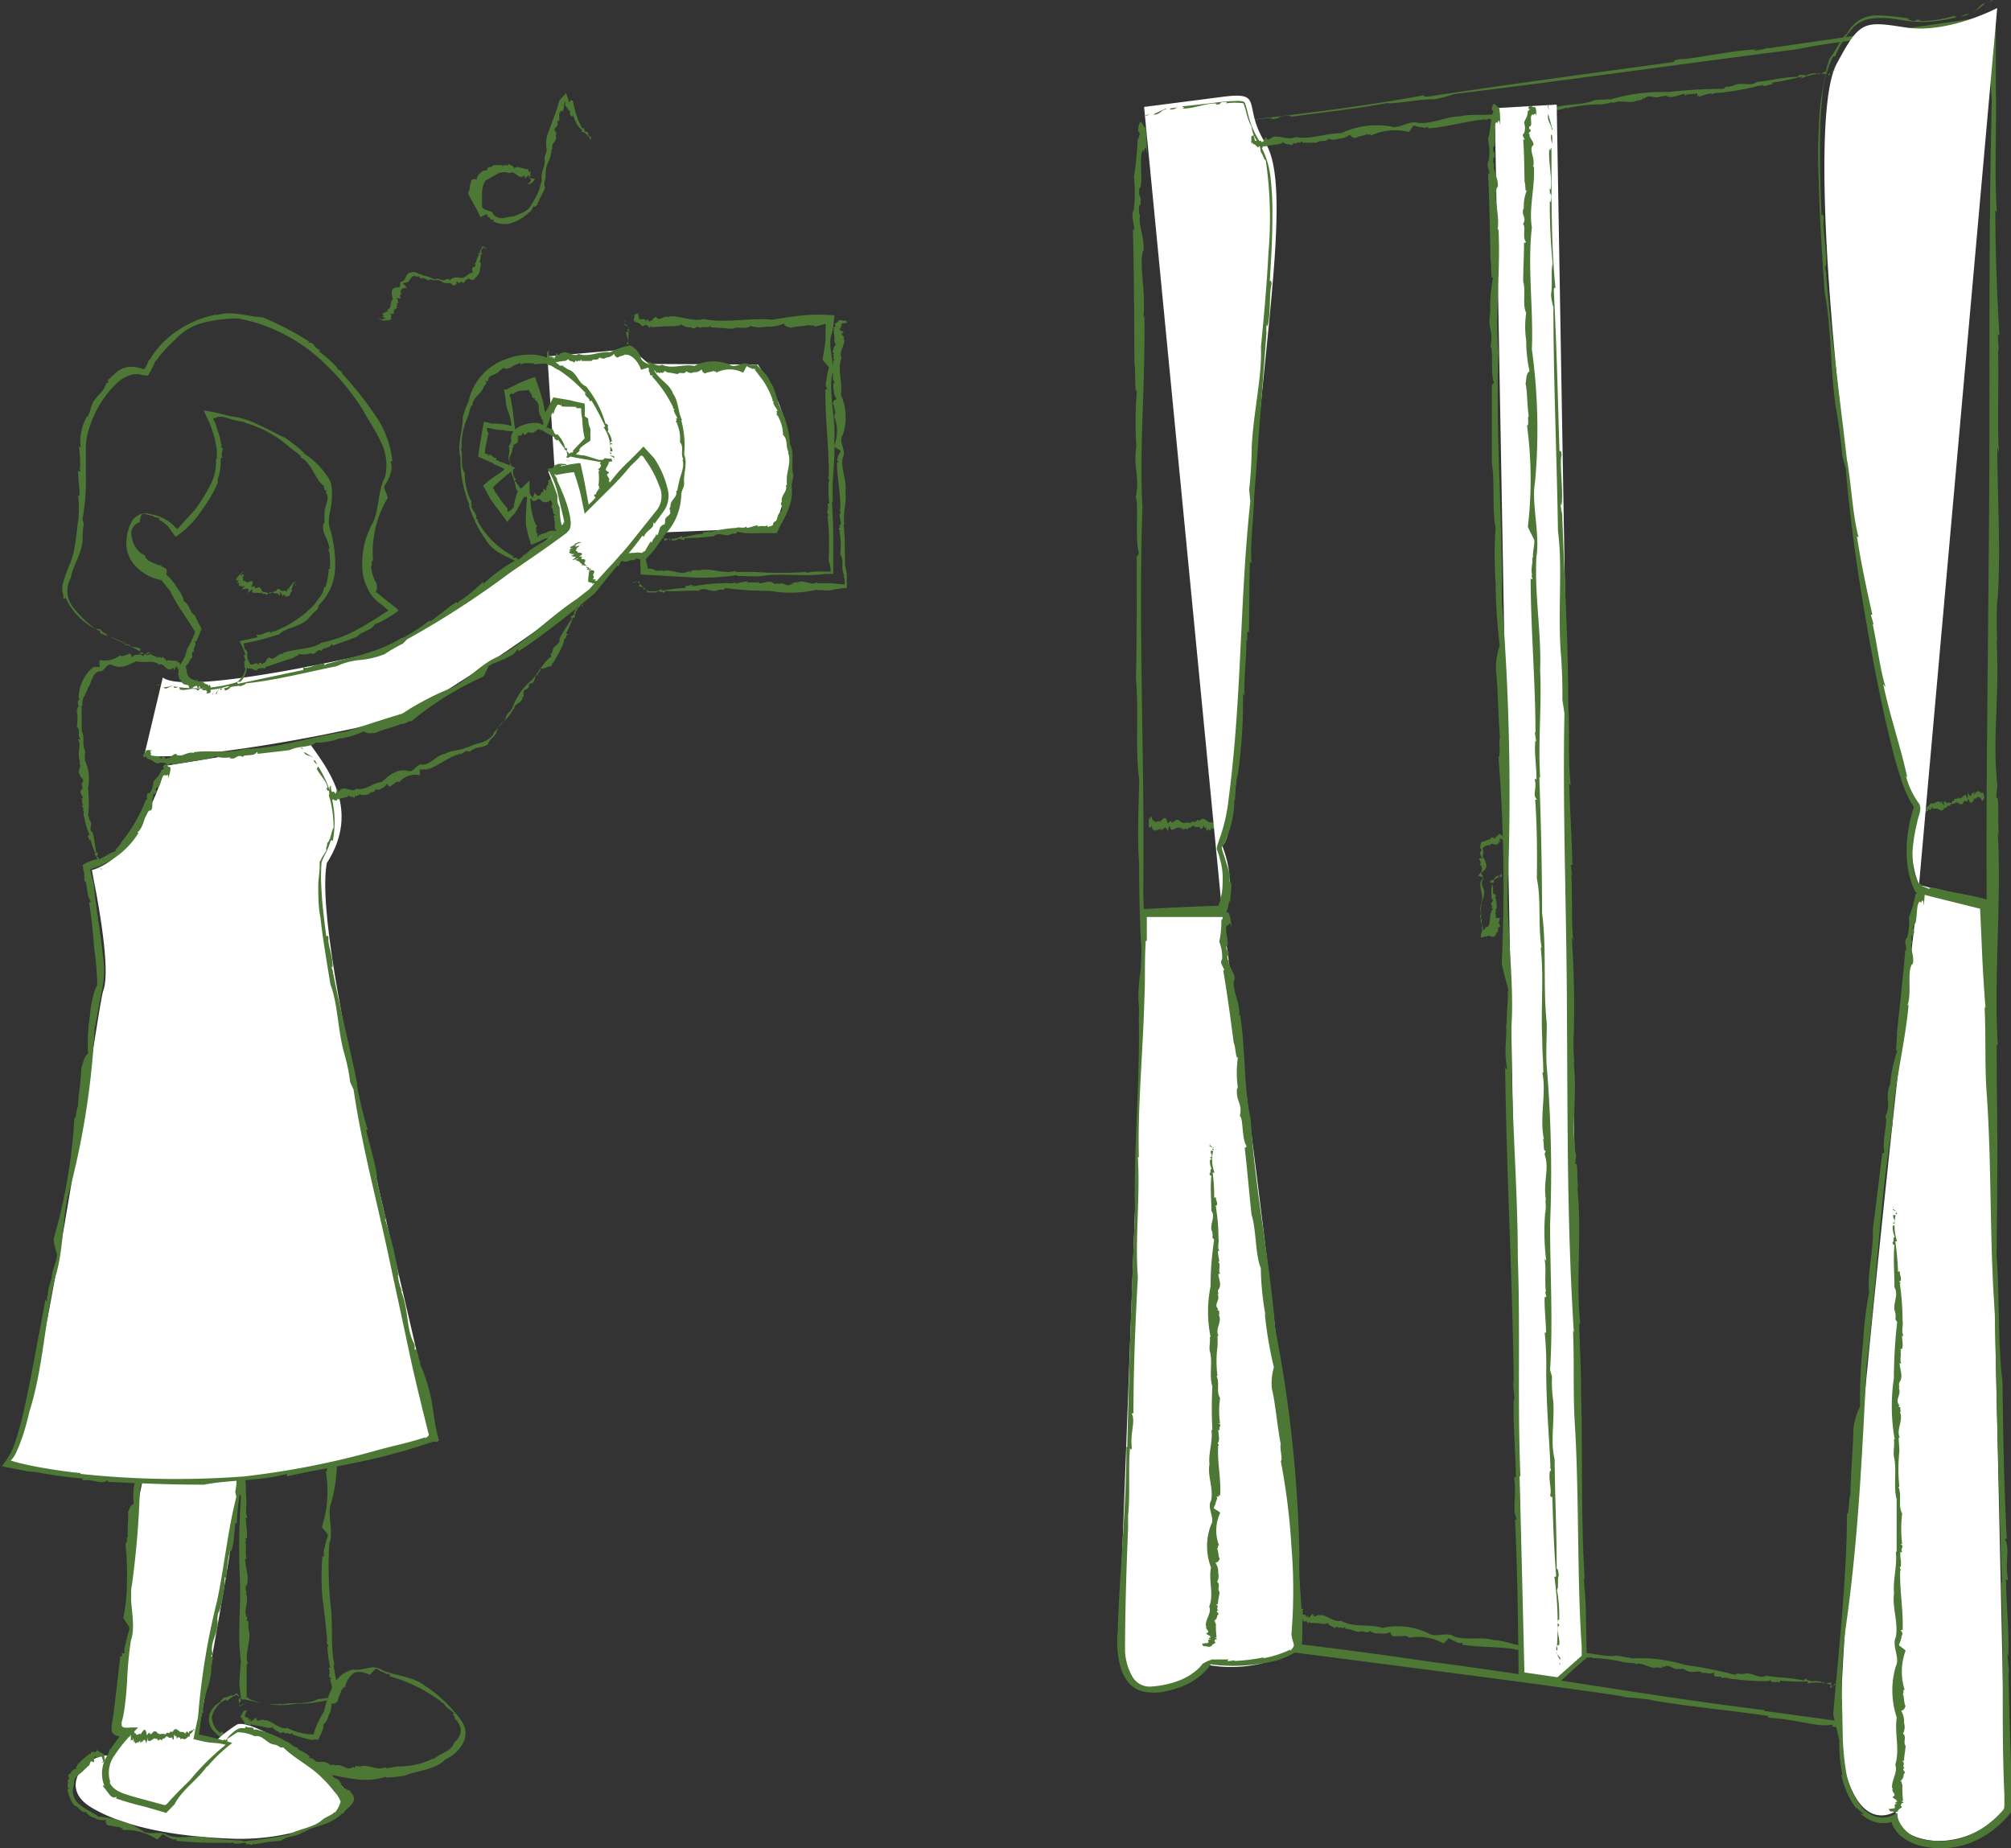 <svg xmlns="http://www.w3.org/2000/svg" viewBox="0 0 145.77 133.95"><rect x="0" y="0" width="145.77" height="133.95" fill="#333333" stroke="none"/><defs><style>.cls-1{fill:#4d7735}.cls-2{fill:#fff}</style></defs><g id="Ebene_2" data-name="Ebene 2"><g id="下地"><path class="cls-1" d="M16.59 96.85l-.03.04.11.06-.08-.1z"/><path class="cls-1" d="M17.5 97.33h.06l-.32-.33c-.16.18.36.23.26.33zm-.02.09c-.06.12.08.15.13.17-.11-.03.01-.21-.13-.17zm.46 9.99s-.01-.01 0 0z" transform="translate(-.62)"/><path class="cls-1" d="M18.43 110h.12c-.21-.49 0-1-.1-1.56 0-1.31-.16-2.52-.25-3.82h.06c.06 0-.11-.13-.11-.2s.06 0 .07 0c.18-.27-.12-.81 0-1 0-.07-.1-.11-.15-.07 0-.51-.06-1-.08-1.56l-.06-.8c0-.19-.1-.5-.16-.74a.11.11 0 0 1 .13-.06 7.26 7.26 0 0 1-.4-2.7c-.08 0-.08.1-.17 0-.06.3.25.51.13.79h-.07c0 .2.19 0 .11.23s-.09 0-.1 0a3.5 3.5 0 0 0 .27 1.2c-.15.11 0 .44-.1.61.08.1.07.2.18.23v2.12c0 .73.07 1.47.06 2.2.32.69-.05 1.52.06 2.33a2.57 2.57 0 0 1 .08 1l.14.27a51.24 51.24 0 0 0-.09 5.82c.12 2.21-.21 4.07.1 6.25h-.05c0 .63-.11 1.19-.06 1.79l.11.74c0 .08.05.09.11.1h.19l.36.09c.42.09.76.16 1.15.21a5.9 5.9 0 0 0 2.22 0c.47 0 .95 0 1.45-.11l.75-.12a5.3 5.3 0 0 0 .83-.21l-.16-1.17-.21-1.21h.07c-.3-1.42-.09-2.83-.27-4.25a27.23 27.23 0 0 1-.1-4.52c.36-.9-.22-2.15.15-3a11.18 11.18 0 0 0 .16-5.27c.12-1.65-.37-3.26-.07-4.87-.25-.74.23-1.6.14-2.43h-.08c.23-.31-.35-.64 0-.86.17-.17-.43-.33-.22-.45h-.09c0-.2.1 0 .13-.19s-.16 0-.11-.13c.35 0-.1-.46.31-.51 0 .11.15-.18.24 0 0-.07 0-.39-.16-.35s-.35-.12-.48.09h.13c-.13.07-.06 0-.16.08 0 .26-.2.31-.28.5.16.11.07.29.05.39h-.07c-.15.07.31.27 0 .21a12.8 12.8 0 0 1 .15 1.91c.11.07 0 .45.2.31a1 1 0 0 0-.25.75c-.27.33.28.36-.06.67.25 0-.06.53.23.68 0 0-.1.06-.14 0 0 .53-.06 1.11-.06 1.56.23.37-.07.92.24 1.23a2.08 2.08 0 0 0 0 1.09 3.46 3.46 0 0 0 .21 1.22c-.29.11-.24.3-.34.48.12.29 0 .86.14 1.3-.14.06 0 .36-.16.37a8.38 8.38 0 0 1-.29 4c.09.17.32.38.44.56 0 0-.05 0 0 0 0 .23-.18.45-.16.69h-.06c.07.23-.18.46-.05.73h-.05l.06.17c-.06 0-.15 0-.13-.11a17.61 17.61 0 0 0 0 3.16c.13 1 .27 2.09.34 3.14l-.07-.07.15.4a.1.1 0 0 1-.07 0 9 9 0 0 0 .21 1.56s-.1-.07-.12 0c.21.35-.15.63.23.77a.1.1 0 0 1-.13 0l.19.8.11.51a1.49 1.49 0 0 1-.41.08q-.37.06-.75.09c-.81.44-1.79.19-2.69.4v-.06a4.31 4.31 0 0 1-1.78-.16 2.34 2.34 0 0 1-.4-.13l-.31-.19v-2.42h.08c-.27-.87.37-1.79 0-2.69l.11.06c-.17-.14.07-.54-.22-.49l.09-.16c-.39-.6.17-1.11-.12-1.84h.07a.9.9 0 0 1-.07-.57l.05.06c.23-.63-.09-1.3-.1-2l.13.07c-.16-.31 0-.89-.11-1.31h.06l-.08-.21h.12c.06-.44-.06-.94-.08-1.5zm-.17-5.41s0 .02 0 0z" transform="translate(-.62)"/><path class="cls-1" d="M24.05 94.7a.64.64 0 0 1 0-.07s.01.05 0 .07z" transform="translate(-.62)"/><path class="cls-1" d="M17.71 123.54l.01-.04-.08.08.07-.04z"/><path class="cls-1" d="M18 123.65v.06a1.79 1.79 0 0 0 .26-.2c.04-.17-.26.26-.26.14z" transform="translate(-.62)"/><path class="cls-1" d="M18.05 123.62v-.05a.19.19 0 0 0-.11 0c.05 0 .07 0 .08.08s-.02.02.03-.03zm.95 3.48z" transform="translate(-.62)"/><path class="cls-1" d="M21 127.25l.05-.1c-.39.1-.71-.22-1.09-.26-.87-.35-1.74-.51-2.6-.94h.07-.12c-.06-.26-.57-.24-.56-.45a.12.12 0 0 0-.15.09 1.4 1.4 0 0 1-.62-1.17 1.91 1.91 0 0 1 1-1.24c.06 0 .07.06.06.13a2.49 2.49 0 0 1 .72-.47 2.76 2.76 0 0 1 .24.16c.05 0 .17.13.08.09s-.22 0-.13.3v.09c.08 0 0-.18.13-.15v-.11c-.1-.27-.15-.06 0-.16s-.06.09 0 .06 0 0-.07-.11a1.22 1.22 0 0 0-.23-.29 2.61 2.61 0 0 0-.3.2c-.06-.16-.45.17-.63.1-.11.12-.23.19-.23.32a1.57 1.57 0 0 0-.79.85 1.29 1.29 0 0 0 .2 1.19 4.91 4.91 0 0 0 1.42 1.08c.6 0 1 .58 1.58.72a1.46 1.46 0 0 1 .7.18l.23-.07a15.07 15.07 0 0 0 4.06 1.2c.79.17 1.53.35 2.27.44a5.11 5.11 0 0 0 2.32-.16v.06a10.8 10.8 0 0 0 1.3-.13c1-.4 2.24-.41 3-1.19a2.61 2.61 0 0 0 1.37-1.4 1.55 1.55 0 0 0 0-1 3.39 3.39 0 0 0-.54-.83 9.93 9.93 0 0 0-2.3-2.09c-.87-.71-2.12-.7-3.09-1.14a1.29 1.29 0 0 0-1.08-.15l-.55.1a2.07 2.07 0 0 1-.5 0 2.1 2.1 0 0 0-1.48 1.23 7.79 7.79 0 0 0-.64 1.83 6.18 6.18 0 0 0-.76 1.65 4.57 4.57 0 0 1-1.89-.47c-.58.12-1.06-.51-1.65-.59v.08c-.15-.29-.56.21-.59-.17-.06-.21-.37.34-.38.11v.09c-.14 0 0-.11-.08-.17s-.06.15-.13.07c.1-.36-.36 0-.22-.43.06 0 0-.19.13-.22a.17.17 0 0 0-.28.06c-.09.17-.24.29-.17.48l.08-.12a.48.48 0 0 1 0 .18c.18.09.13.28.24.4.14-.13.23 0 .3.05V125c0 .17.3-.24.17 0a12.08 12.08 0 0 1 1.23.24c.08-.09.31.08.27-.13.05.24.35.37.46.39.16.34.32-.22.45.18.09-.24.37.16.54-.11a.19.19 0 0 1 0 .15c.4.09.65.23 1.4.38a1.17 1.17 0 0 1 .46 0l.27-.58c.08-.19.16-.42.08-.51a1.11 1.11 0 0 0 .4-.66 1.56 1.56 0 0 0 .21-.89c.3.06.31-.08.46-.14 0-.25.22-.57.28-.88.14 0 .09-.24.26-.14a1.56 1.56 0 0 1 .65-1.06c.09-.07.13 0 .19-.06h.33a2.58 2.58 0 0 1 .63.2c.12-.12.28-.32.42-.44.17 0 .28.2.44.22.17 0 .26.24.48.13v.06h.13c0 .06-.05.16-.1.12a11.13 11.13 0 0 1 3.84 1.9h-.08l.29.1a.08.08 0 0 1-.07 0c.18.33.57.46.76.75 0 0-.11 0-.11.08.29.1 0 .44.4.35a.2.2 0 0 1-.12.06 1.11 1.11 0 0 1 .3.82 1.4 1.4 0 0 1-.48.76c-.19.66-1 .74-1.46 1.2v-.07a5.59 5.59 0 0 1-2.51.6c-.36 0-.6.12-1 .13v-.09c-.62.35-1.27-.29-1.92 0l.05-.11c-.12.17-.38-.1-.37.21l-.1-.11c-.49.35-.77-.27-1.33-.09v-.07c-.15 0-.32.06-.41 0s0 0 .05 0c-.4-.35-.93-.12-1.39-.23l.08-.12c-.26.11-.64-.11-.94-.11v-.06h-.16v-.12c-.43.08-.81.09-1.13 0zm-2.64-2.35s-.01-.01 0 0z" transform="translate(-.62)"/><path class="cls-2" d="M8.2 127.23c-1.52.2-3.28 2.35-1 3.74s5.94 2.14 10.29 2.29 8.15-1.5 8.44-2.8-6.91-6-8.12-5.48a9.57 9.57 0 0 0-2.6 2.39" transform="translate(-.62)"/><path class="cls-1" d="M15.78 127.78l-.05-.1s.05.07.05.1zm0-.38h-.06l.12.32c.16.02-.18-.35-.06-.32zm.06-.02c.1 0 0-.12 0-.16s-.13.08 0 .16zm4.69-1.07z" transform="translate(-.62)"/><path class="cls-1" d="M22.17 126.74l.07-.08c-.36 0-.55-.35-.87-.45a7.8 7.8 0 0 0-2.23-.88s-.11.07-.15 0 0 0 .05 0c-.1-.24-.51-.05-.57-.21a.13.13 0 0 0-.08.14 1.46 1.46 0 0 0-.41 0 1.2 1.2 0 0 0-.34.19 2.76 2.76 0 0 0-.65.67s-.08 0-.11-.09a3.4 3.4 0 0 1-1.06 1.28c0 .07.1 0 .13.11.19-.07.07-.37.28-.4v.07c.11 0-.12-.15 0-.17s.06.08.08.06c.14-.2.37-.33.41-.62.15.08.19-.17.36-.11 0-.09.06-.11 0-.21l.51-.34a1.65 1.65 0 0 1 .25-.15.27.27 0 0 1 .11 0 2.94 2.94 0 0 1 1.15.29c.51-.13.8.44 1.29.58a1 1 0 0 1 .56.23h.21c.86.84 2 1.37 2.81 2.21a8.71 8.71 0 0 1 .89 1 1.93 1.93 0 0 1 .45.72 2.33 2.33 0 0 1-.42.8v-.07c-.25.27-.6.34-.88.56-.68.62-1.7.64-2.46 1.1a31.38 31.38 0 0 1-3.33.48v-.06a23.67 23.67 0 0 1-2.65-.22c-.89-.21-1.92.18-2.81-.17-.51-.39-1.39.1-1.84-.34a6.88 6.88 0 0 0-3.16-1c-.42-.31-.91-.49-1.33-.85a1.23 1.23 0 0 1-.44-1.47.67.67 0 0 1 .29-.68A6.47 6.47 0 0 0 7 128h-.06c.27.07.13-.52.42-.29.15.1 0-.48.15-.32v-.09c.11-.08 0 .08.16.08s0-.16 0-.14c.13.33.27-.17.38.23-.05 0 .12.14 0 .24s.19 0 .16-.18 0-.36-.1-.48v.14c-.07-.12-.05-.06-.08-.15-.18 0-.25-.17-.41-.2 0 .18-.19.13-.27.14h-.06c-.11-.12-.06.36-.13.1a5.88 5.88 0 0 0-.93.82c0 .11-.21.26 0 .3-.25-.06-.47.22-.51.34-.36.15.13.35-.25.51.12 0 .08.14.06.27s0 .27.12.33a.2.2 0 0 1-.14 0 2.57 2.57 0 0 0 .49 1.2c.36.08.48.58.85.46a.88.88 0 0 0 .6.43 1.16 1.16 0 0 0 .84.15c-.05.3.09.3.16.43.23-.06.56.12.87.1 0 .14.24 0 .19.21a4.15 4.15 0 0 1 2.5.69 5.35 5.35 0 0 0 .42-.41v.05c.16 0 .26.2.42.19a.11.11 0 0 1 0 .06c.15-.06.26.2.45.07v.06l.12-.06c0 .06 0 .16-.08.13a32.38 32.38 0 0 0 3.95.14l-.05.06.26-.09v.06c.32.12.67-.07 1 0 0 0-.05.09 0 .12.23-.18.39.21.5-.15a.19.19 0 0 1 0 .13 13.54 13.54 0 0 1 2-.27c.48-.42 1.15-.25 1.63-.67v.06c.64-.42 1.45-.46 2.12-.87a3.13 3.13 0 0 0 .69-.52l.05.06c.15-.39.57-.48.77-.95a.5.5 0 0 0-.23-.59h.12c-.19 0-.15-.34-.37-.14v-.13c-.52 0-.33-.64-.85-.78H25c-.13 0-.26-.1-.29-.21s0 0 .06 0c-.11-.47-.65-.51-1-.76l.12-.07c-.25 0-.46-.33-.71-.42h.05H23l.07-.1c-.29-.32-.62-.41-.9-.58zm-3.05-1.48s.01 0 0 0zm-11.53 1.55h.06-.06z" transform="translate(-.62)"/><path class="cls-2" d="M8.76 95.53l2.4 10.93a35 35 0 0 0-1.05 8.64 46.93 46.93 0 0 1-1 10.13c-.08.42.92.29.92.29s-1.72 1.8-1.7 3.17 1.17 1.48 4.22 2.36a50.2 50.2 0 0 1 4.83-4.65l-2.45-.56s3.79-19.88 3.4-22.42.54-10.57.54-10.57" transform="translate(-.62)"/><path class="cls-1" d="M17.57 92.78l-.04.03.1.12-.06-.15z"/><path class="cls-1" d="M18.35 93.47h.08l-.26-.47c-.17.18.31.37.18.47zm-.04.11c-.08.14.05.22.09.26s.06-.28-.09-.26zm-.62 13.3s0-.01 0 0zm-.01 3.51h.11a13.33 13.33 0 0 1 .21-2.06v.05a21 21 0 0 0 .19-5.06s.05 0 .06.06a.79.79 0 0 1-.13-.26h.07c.13-.38-.18-1.07 0-1.31 0-.1-.1-.14-.16-.09-.05-1.36 0-2.81 0-4.2a.09.09 0 0 1 .14-.05 11.68 11.68 0 0 1 .2-3.63c-.07 0-.1.12-.17 0-.13.38.12.73-.05 1.06h-.07c-.08.25.18.07.06.33-.07.1-.09 0-.1 0a5.63 5.63 0 0 0 0 1.64c-.18.11-.05.58-.22.77 0 .15 0 .29.13.35a27.82 27.82 0 0 0 0 5.84c.32.86-.18 1.94-.2 3a4.42 4.42 0 0 1-.08 1.29l.08.37c-.63 2.46-.86 5-1.4 7.56a51.07 51.07 0 0 0-1.36 8.22v-.06c0 .27-.08.52-.13.77l-.22 1.06c.35.09.83.2 1.1.24l.66.06a5 5 0 0 1 .58.11 17.9 17.9 0 0 0-2.61 2.59c-.41.39-.82.8-1.23 1.24-.22.2-.37.48-.57.55l-.82-.22c-.58-.16-1.18-.31-1.76-.49s-1.19-.39-1.43-.95h.06a2.15 2.15 0 0 1 .34-2 9.76 9.76 0 0 1 1.32-1.61l.35-.36h-.51a2.05 2.05 0 0 1-.5 0 .23.23 0 0 1-.18-.15 2.24 2.24 0 0 1 0-.24 5.52 5.52 0 0 0 .15-.66c.05-.25.08-.5.11-.75.06-.49.1-1 .13-1.51a27 27 0 0 1 .28-3c.42-1.21-.19-2.83.07-4a64.82 64.82 0 0 0 .58-7c.15-.52.28-1.08.39-1.57a26.2 26.2 0 0 1-1-4.7c-.43-.93-.17-2.11-.48-3.19l-.06.06c.14-.44-.52-.8-.23-1.12.13-.24-.52-.39-.34-.56H8.9c-.08-.25.09 0 .08-.25s-.16 0-.14-.16c.34-.11-.22-.59.18-.7 0 .14.1-.25.25 0 0-.09-.09-.51-.25-.43s-.37-.13-.46.15h.14c-.11.11 0 .08-.14.13.06.33-.12.42-.15.68.19.13.15.38.15.51l-.04.26c-.13.11.38.31.1.27.21.66.38 1.43.55 2.19.12.08.11.58.27.37a1.5 1.5 0 0 0 0 1h-.05c-.19.46.36.42.1.87.26 0 .08.71.41.86a.14.14 0 0 1-.14.08c.15.68.23 1.46.34 2 .32.44.17 1.21.56 1.57v.14s-.12.25-.16.42a2 2 0 0 0-.08.59v-.06a4.6 4.6 0 0 0-.1 1.7c-.32.12-.3.37-.43.6.07.4-.07 1.17 0 1.76-.14.08 0 .49-.18.5a19.64 19.64 0 0 1 .11 2.7 12.89 12.89 0 0 1-.26 2.68c.1.22.32.48.44.72 0 .32-.2.59-.19.91l-.06-.06c.06.3-.2.59-.09 1h-.22l.05.23c-.07 0-.16 0-.13-.15-.1.82-.19 1.64-.29 2.47l-.15 1.25-.08.63-.12.79a3.44 3.44 0 0 0 0 .46.59.59 0 0 0 .34.3 2 2 0 0 0 1 .07l-.29-.59a13.31 13.31 0 0 0-1.16 1.55v-.12a5.05 5.05 0 0 0-.18.55.08.08 0 0 1 0-.08 2.44 2.44 0 0 0-.24 2.27s-.13-.09-.12 0c.44.5.61 1 1 .78 0 0 0 .11-.07.11a20.73 20.73 0 0 0 2.08.6l1.07.31.35.1a.48.48 0 0 0 .17.05l.13-.14.47-.48c.55-1.07 1.67-1.77 2.37-2.78v.06a11.25 11.25 0 0 1 1.82-1.73c-.69-.21-1.81-.5-2.36-.6h-.07c.1-.48.12-.94.23-1.57h.09c-.1-1.17.7-2.29.58-3.51l.09.1c-.13-.21.19-.7-.11-.68l.12-.19c-.24-.86.43-1.41.36-2.42v.07a1.61 1.61 0 0 1 .1-.75v.08a8 8 0 0 0 .42-2.56l.11.12a13.34 13.34 0 0 1 .2-1.73h.06v-.29h.12c.2-.63.19-1.31.28-2zm.55-7.17s.01.02 0 0zm-9.82-6.66v-.09.09z" transform="translate(-.62)"/><path class="cls-1" d="M14.21 125.6l-.01-.02-.02-.04.03.06z"/><path class="cls-1" d="M14.75 125.43v.06c0-.15 0 0 0 0v-.1c-.04-.07.03.12 0 .04zm-.01-.03v.11zm-.64.09zm-.23.51v.11c0-.19.08 0 .13-.07.11 0 .21-.13.31-.22v-.04.06c0 .19.06-.11.07 0a.67.67 0 0 0 0-.16.41.41 0 0 0 .22-.23v.14c0-.3.1-.19.13-.15l-.05-.16v.09-.1.15c0-.16 0 0-.05-.16v.16c-.09-.08-.2.08-.31.07 0 .31-.11-.07-.18 0 0 .07-.06.11-.08.07v.13c-.13-.28-.29-.09-.44-.21s-.3-.33-.5.07a.15.15 0 0 0 0-.06c-.05.06-.09 0-.14 0-.13.25-.23-.06-.36.21a.63.63 0 0 0-.44 0v-.07c-.13.12-.2-.22-.32-.13-.11-.15-.28.34-.38.13s-.2.34-.24 0c-.09-.49-.25-.2-.43.07-.11-.18-.28.24-.37-.12-.08.21-.09-.29-.16-.24v.08c0-.24-.09.32-.07 0 0-.18-.08.41-.06.2v-.51.15a4.62 4.62 0 0 0-.05.48v-.14.17a1.37 1.37 0 0 1 0 .29c0-.16 0-.06 0 0v.07c0 .16.06-.29 0 0a.14.14 0 0 1 .14 0c0-.1 0 0 .05-.18v.27c0 .29.06-.26 0 .09 0-.25 0 .08.08-.2v.14s.07.11.11.12c0-.21.06.11.12-.19 0 .07 0 .2.08.08s.08 0 .12-.21a.75.75 0 0 0 0 .32c0-.13.08-.08.12-.2v.14c.14-.36.24-.22.31.07l.09-.47v.19c0-.08 0 .16.06 0v-.07.14c.16.08.36-.23.52-.17v.06-.11.07c0 .11.09-.07.13 0a.51.51 0 0 0 0 .13c.05-.17 0 .23.08-.13v.13c.09-.11.17-.1.25 0 .1-.32.15 0 .25-.27v.06c.11-.22.19 0 .29 0h.11v.06c.09-.3.12.29.21 0v-.23.09c.07-.38.08.19.15-.06v.07c0-.06 0-.1.05 0 0 .27.11 0 .16 0v.13c0-.16.07 0 .1-.08v.08-.08.12s.15-.04.19-.04zm-3.87.09s0-.01 0 0z" transform="translate(-.62)"/><path class="cls-2" d="M12.64 55.5s-1.76 6.55-5.36 7.56c1 5 1.2 7.8.82 8.75S3.36 104.37 1.16 106c14.36 2.94 23.7.43 31-1.69-1.15-7.16-9-35.62-7.85-41.76 2.58-4-.17-7.1-1.3-8.75" transform="translate(-.62)"/><path class="cls-1" d="M21.83 54.16l.01.08.18.08-.19-.16z"/><path class="cls-1" d="M23.27 54.94v-.08l-.61-.36c.07.33.59.23.61.44zm.09.17a.39.39 0 0 0 .31.28c-.13-.02-.22-.39-.31-.28zm2.15 21.23v-.08a.13.13 0 0 0 0 .08z" transform="translate(-.62)"/><path class="cls-1" d="M27.16 81.89h.12a28.58 28.58 0 0 1-.8-3.34l.05.07c-.57-2.83-1.24-5.41-1.79-8.23 0 0 .05 0 .07.09a1.26 1.26 0 0 1-.16-.42s.05 0 .07.08c.09-.63-.37-1.75-.29-2.14 0-.17-.11-.23-.16-.13-.14-1.12-.3-2.28-.35-3.46a13.58 13.58 0 0 1 0-1.8c0-.16.14-.44.18-.52l.19-.37a7 7 0 0 0 .29-.76c.07-.08.11-.09.16 0a7.35 7.35 0 0 0-1.05-5.4c-.11 0 0 .21-.13.1.24.56.72.88.81 1.45h-.09c.09.38.2 0 .25.42 0 .18-.1 0-.08.07a8.25 8.25 0 0 1 .35 2.4c-.16.16-.19.87-.46 1.1 0 .21-.12.4-.06.53l-.29.47-.08.13c0 .1-.09.15-.12.24v.36c0 .42-.09.84-.1 1.25 0 .81 0 1.64.16 2.44.18 1.62.46 3.21.72 4.82.55 1.44.52 3.29 1 5a12.92 12.92 0 0 1 .43 2.08l.25.55c.61 4.17 1.76 8.32 2.63 12.5.51 2.38 1 4.6 1.46 6.81.24 1.1.5 2.2.77 3.3.13.55.27 1.1.41 1.66.07.28.14.6.18.69s-.09.21-.24.29 0 0 0-.06c-1.19.41-2.49.65-3.69 1a61 61 0 0 1-9.42 1.84 65 65 0 0 1-11.89-.18v-.06c-.91-.08-1.8-.22-2.69-.37s-1.87-.37-2.37-.54a1.88 1.88 0 0 0 .43-.67c.15-.31.26-.62.38-.94a18.4 18.4 0 0 0 .54-1.93c1-3.13 1.11-6.61 1.88-9.79.66-2 .48-4.68 1.1-6.51a57.8 57.8 0 0 0 1.75-11.46c.19-.89.32-1.77.51-2.67a6.83 6.83 0 0 0 .09-2.63c-.19-1.77-.51-3.51-.67-5.25-.06-.2-.12-.4-.18-.65a2.46 2.46 0 0 1-.06-.35l.34-.12a4.26 4.26 0 0 0 .64-.26 4.71 4.71 0 0 0 .58-.32 6 6 0 0 0 1.94-1.95h-.11c.57-.44.48-1.42.95-1.64v.07c.32-.25 0-.91.25-1l-.06-.08c.14-.4.11 0 .27-.3 0-.12-.13-.1 0-.32.35.07.28-1 .65-.9-.07.22.26-.31.17.22.1-.12.29-.83.11-.82s-.23-.41-.48 0l.1.12c-.16.1-.09.08-.2.1-.18.53-.39.54-.59.88a1.31 1.31 0 0 1-.27.81h-.1c-.19.06 0 .7-.15.44a11.31 11.31 0 0 1-1.81 3.12c0 .21-.65.66-.33.61a2.7 2.7 0 0 0-.71.33c-.25.14-.52.26-.65.35a.08.08 0 0 1 0-.07l-.32.06-.31.11a4 4 0 0 0-.43.23c-.1 0 0 .15 0 .23s0 .19.07.29a2.91 2.91 0 0 1 0 .32.82.82 0 0 1 0 .33c.26 0 .15 1.15.48 1.46 0 .08-.08.12-.13.1.2 1.13.3 2.4.38 3.35a21.54 21.54 0 0 1 .22 2.59 1 1 0 0 1-.07.18 1.68 1.68 0 0 0-.1.25c-.08.24-.13.42-.18.63a6.36 6.36 0 0 0-.18 1.29v-.09A13.65 13.65 0 0 0 7 76.37c-.32.23-.33.64-.48 1 0 .65-.21 1.89-.25 2.86-.15.12-.07.78-.26.8a39.25 39.25 0 0 1-1.5 8.74c0 .38.18.84.25 1.24 0 0-.06 0 0-.06-.06.53-.32 1-.38 1.49v-.09c0 .49-.33 1-.29 1.56h-.06v.38c-.05 0-.14-.05-.09-.24-.37 2-.75 4-1.13 6-.21 1-.41 2-.66 3-.13.49-.27 1-.43 1.46a7.28 7.28 0 0 1-.3.75 7.63 7.63 0 0 1-.66 1c.28.08.68.14 1 .2l.85.17h-.17l.9.06h-.1a31.2 31.2 0 0 0 3.42.47s-.19.07 0 .12c.85-.08 1.31.36 1.75 0 0 0 .06.11 0 .12 2.3.1 4.66.21 7 .2 1.92-.37 4.09-.25 6-.78v.18c2.53-.58 5.25-.93 7.83-1.67 1.1-.27 1.76-.53 2.89-.87l.09.06.18-.08c.07 0 0-.13 0-.18l-.1-.4c-.06-.26-.1-.48-.15-.73l-.22-1.47a12.1 12.1 0 0 0-.93-2.95l.14.11c-.23-.26-.21-1.17-.46-1v-.36c-.67-1.21-.38-2.4-1-3.93l.09.09a4.77 4.77 0 0 1-.32-1.23l.07.12a24.91 24.91 0 0 0-1-4.19l.16.13c-.3-.64-.46-1.91-.73-2.79h.07l-.18-.44h.11c-.18-1.13-.53-2.22-.79-3.33zm-2.44-11.71s.01.03 0 0z" transform="translate(-.62)"/><path class="cls-1" d="M11.65 56.76l.07-.13s-.05.09-.07.13z" transform="translate(-.62)"/><path class="cls-1" d="M7.37 63.03l.04-.01-.11-.01.07.02z"/><path class="cls-1" d="M7.75 62.9h-.07L8 63c.13-.09-.35 0-.25-.1zm.02-.03h-.12c.11-.05-.02.03.12 0zm-.52-3.35zm-.55-.83h-.11c.21.15 0 .36.14.52a4.67 4.67 0 0 0 .37 1.26H7s.11 0 .1.06a.06.06 0 0 1-.06 0c-.16.12.15.26 0 .34a.19.19 0 0 0 .15 0 3.88 3.88 0 0 0 .36 1 .28.28 0 0 1-.13 0c.32.25.26.58.26.89h.15c.08 0-.21-.15-.08-.25h.07c0-.08-.18 0-.1-.07s.09 0 .1 0 0-.28-.2-.39c.15-.05 0-.15.12-.22-.06 0 0-.06-.16-.06a10.47 10.47 0 0 0-.25-1.45c-.33-.19 0-.51-.14-.78a.37.37 0 0 1-.11-.32L7 59.13a8.65 8.65 0 0 0 0-2 3.25 3.25 0 0 0-.26-2.1h.06c-.07-.2 0-.4 0-.59-.27-.48 0-1-.26-1.48v-1.83h.06a1 1 0 0 1 .15-.7 4.58 4.58 0 0 0 .25-.58c.26-.33.27-1.06.83-1.21.38.09.51-.64.91-.44.68.3 1.14 0 1.78-.28.55.19 1.16-.16 1.64.26.29-.17.48.36.77.35v-.07c.05.24.28-.28.28.07 0 .18.2-.37.2-.16v-.09c.07 0 0 .1 0 .14s0-.15.07-.09c-.06.34.17-.05.1.34 0 0 0 .16-.06.22s.13.05.15-.12a1 1 0 0 0 .06-.46v.12a.84.84 0 0 1 0-.16c-.08 0-.06-.22-.11-.3-.07.14-.11 0-.14 0v-.08c0-.15-.16.27-.08 0a2.32 2.32 0 0 1-.58-.05c-.05.09-.15 0-.14.15a.29.29 0 0 0-.2-.3c-.06-.29-.17.23-.22-.12-.05.23-.17-.11-.27.16a.61.61 0 0 1 0-.14c-.18 0-.37-.15-.53-.18-.15.2-.31-.13-.46.15-.09-.07-.24-.2-.38-.1a.51.51 0 0 0-.46.2c0-.28-.11-.22-.18-.31-.1.14-.32.1-.47.23 0-.12-.12.07-.15-.11a1.88 1.88 0 0 1-1.52.37 4.26 4.26 0 0 0 0 .5h-.28a.07.07 0 0 1 0-.06c0 .11-.24 0-.24.15v.09s-.09-.12 0-.13a3 3 0 0 0-1 2.15l.07.17h-.06c-.15.17 0 .38 0 .55h-.12c.15.15-.24.19.1.29a.3.3 0 0 1-.13 0 2.5 2.5 0 0 1 0 1.09c.31.31 0 .64.28.94h-.18c.21.4 0 .82.06 1.24 0 .17.06.28.08.45h-.08c.31.27-.23.63.11.91h-.1c.16 0 0 .19.23.15l-.08.06c.39.18-.14.39.12.62h-.07c.06.06.11.13 0 .19-.25.23.07.44.08.66H6.5c.16.09 0 .3.12.43l.08.06h-.16a4 4 0 0 0 .16.34zM13.62 48z" transform="translate(-.62)"/><path class="cls-1" d="M45.29 23.25l-.04.03.11.07-.07-.1z"/><path class="cls-1" d="M46.16 23.75h.06l-.3-.29c-.15.12.34.2.24.29zm-.03.09c-.06.13.08.17.13.19-.11-.03.02-.22-.13-.19zm.58 10.37s-.01-.01 0 0z" transform="translate(-.62)"/><path class="cls-1" d="M47.29 36.89h.11a8.53 8.53 0 0 1-.16-1.61c0-1.36-.26-2.6-.41-3.94 0 0 .05 0 .06.05s-.11-.14-.11-.21 0 0 .07 0c.16-.29-.16-.83 0-1s-.1-.11-.15-.06c-.1-1-.19-2.18-.38-3.24a.1.1 0 0 1 .13-.05 8.07 8.07 0 0 1-.26-2.81c-.08 0-.08.1-.16 0-.08.31.21.54.09.82h-.07c0 .2.18 0 .1.24s-.1 0-.1 0a3.76 3.76 0 0 0 .2 1.25c-.15.11 0 .45-.12.62.06.1 0 .21.16.25 0 1.48.22 3 .28 4.5.34.7 0 1.56.16 2.4a2.92 2.92 0 0 1 .12 1l.14.27a21.73 21.73 0 0 0 0 2.91l.01 1.57.06 1.8h.25l1.09.06.82.05 1.61.09a16.77 16.77 0 0 0 3.22-.17v.06c.64 0 1.22.07 1.83 0 1.52-.23 3.08.09 4.59-.15h.55v-2.64c0-.9-.05-1.74-.09-2.59H61c-.13-1.48.19-2.92.09-4.4.13-1.53-.36-3.14-.18-4.68.29-.95-.35-2.2 0-3.09a5.13 5.13 0 0 0 .12-.59c0-.23.06-.48.08-.74a12.59 12.59 0 0 0-2.33 0c-.72.08-1.43.19-2.16.31-1.69-.16-3.38.28-5-.05-.78.23-1.64-.25-2.51-.19v.08c-.32-.23-.69.32-.89 0-.16-.17-.38.41-.48.2v.09c-.2 0 0-.1-.18-.13s0 .15-.14.11c0-.35-.49.07-.51-.32.11 0-.17-.15.08-.23-.07 0-.41 0-.38.15s-.15.33.05.46v-.12c.07.12 0 .06.08.15.26 0 .3.21.49.28.13-.16.31-.07.41 0v.07c.07.15.3-.3.22 0a16.51 16.51 0 0 1 1.76-.08c.08-.09.46 0 .33-.18a1 1 0 0 0 .76.26c.33.28.38-.26.69.08 0-.24.55.07.72-.21a.13.13 0 0 1 0 .14c.55 0 1.15.09 1.61.1.39-.22.95.09 1.29-.21a2.32 2.32 0 0 0 1.13.06 3 3 0 0 0 1.29-.23c.13.28.32.23.52.31.29-.13.89-.09 1.33-.21.07.12.37-.06.4.13.16-.06.43-.1.52-.14a1.09 1.09 0 0 1 .25-.07 1.09 1.09 0 0 1 0 .34v.76a14.25 14.25 0 0 1-.22 1.48c.1.17.33.37.46.55 0 .24-.15.47-.12.72h-.06c.09.23-.14.47 0 .74l.07.17c-.06 0-.15 0-.13-.1-.06 2.11.27 4.29.23 6.45l-.06-.08.11.42a.07.07 0 0 1-.06 0 10.75 10.75 0 0 0 .05 1.61s-.09-.08-.13 0c.17.39-.21.62.14.82h-.13a20.83 20.83 0 0 1 .07 3.26 2.74 2.74 0 0 1 .16.81H60a3.53 3.53 0 0 0-.91.1v-.07a26.28 26.28 0 0 1-3.76 0h-1.4v-.08c-.88.29-1.84-.3-2.77 0l.06-.11c-.14.17-.55-.06-.5.22l-.16-.09c-.64.36-1.14-.19-1.91 0v-.06a1.2 1.2 0 0 1-.59 0h.06a1.06 1.06 0 0 0-.55-.12c0-.15-.06-.3-.1-.5a4.62 4.62 0 0 1-.09-.65l.13.07c-.16-.31 0-.92-.14-1.34h.06l-.1-.21h.12c.01-.58-.11-1.14-.16-1.69zm-.4-5.6s0 .02 0 0z" transform="translate(-.62)"/><path class="cls-1" d="M47.28 23.76h-.07s.05-.01.07 0z" transform="translate(-.62)"/><path class="cls-2" d="M46.37 26.37l9.19.05c1.36 2.17 3.8 6.13 1.11 11.83l-8.32.35" transform="translate(-.62)"/><path class="cls-1" d="M47.75 39.24l.02.04.03-.1-.05.06z"/><path class="cls-1" d="M48.61 39v-.07l-.13.3c.05.16.08-.33.13-.23zm.04 0c.06.06.07-.07.09-.12-.02.12-.11.01-.09.12zm4.84-.23z" transform="translate(-.62)"/><path class="cls-1" d="M54.74 38.26v-.11c-.23.2-.51 0-.75.11a8.83 8.83 0 0 0-1.83.29v-.05c0-.05-.06.1-.1.1s0 0 0-.07-.38.13-.47 0v.15a9.09 9.09 0 0 0-1.51.28.16.16 0 0 1 0-.13 1.83 1.83 0 0 1-1.31.18v.16c.15.09.25-.2.39-.07v.08c.1 0 0-.19.12-.1s0 .1 0 .1c.19 0 .4 0 .58-.17 0 .16.21 0 .29.15.05-.06.1-.05.12-.16a18.82 18.82 0 0 0 2.1-.14c.32-.32.73 0 1.12-.09a.69.69 0 0 1 .47-.09l.12-.14a4.73 4.73 0 0 0 1.4.1h1.44l.12-.24c.2-.42.28-.55.42-.81a4.93 4.93 0 0 0 .31-.71 3.14 3.14 0 0 0 .23-1.64c0-.31.14-.57.12-.87-.19-.73.12-1.51-.23-2.17a7 7 0 0 0-.65-2.54c-.35-.6-.34-1.35-.76-1.93a2.56 2.56 0 0 0-.64-.9 4.57 4.57 0 0 1-.37-.41 2 2 0 0 1-.53 0c-.44-.3-1 .33-1.44 0a3.07 3.07 0 0 0-2.55.1c-.79-.17-1.58.26-2.35-.09-.36.22-.76-.27-1.16-.21v.08c-.14-.23-.32.32-.41 0-.07-.17-.18.4-.22.2v.08c-.09 0 0-.09-.08-.13s0 .16-.07.11c0-.35-.22.07-.23-.32.05 0-.08-.15 0-.23 0 0-.19 0-.18.14s-.07.33 0 .47v-.13.16c0 .09.13.21.22.28.06-.15.15-.06.19 0V27c0 .15.15-.29.11 0a3.14 3.14 0 0 1 .82-.06c0-.1.21 0 .15-.18a.38.38 0 0 0 .36.26c.15.27.18-.26.32.08 0-.24.26.08.34-.2a.34.34 0 0 1 .24.1c.26 0 .54.09.75.11.19-.21.45.09.61-.2.13.07.34.19.52.07a.83.83 0 0 0 .61-.21c.06.27.15.22.24.31.14-.13.41-.09.62-.21 0 .13.18-.05.19.14a2.11 2.11 0 0 1 1.94 0c.08-.1.18-.33.26-.46s0 .05 0 0 .22.15.34.12a.07.07 0 0 1 0 .06h.17c.06 0 0 .05.08 0v.05a.18.18 0 0 1 .05-.07c0 .06-.06.15-.06.13s0 0 .05 0l.11.15.45.59a5.9 5.9 0 0 1 .7 1.42h-.07l.17.13h-.06c0 .27.26.43.31.67h-.12c.21.12-.12.34.24.31h-.12a2.91 2.91 0 0 1 .4 1.41c.38.35.16.85.41 1.26h-.06c.24.56 0 1.16-.07 1.73a4.54 4.54 0 0 0 0 .65h-.08c.18.46-.44.76-.27 1.25l-.1-.06c.14.11-.13.23.14.29l-.1.05c.26.4-.33.44-.25.85l-.05-.05c0 .11 0 .23-.08.27-.18.07-.2.15-.23.3a.86.86 0 0 1-.39.12v-.12c-.14.15-.43 0-.62.1v-.06l-.09.09v-.12c-.31.05-.54.17-.8.19zm-2.62.24s.01 0 0 0zM46.7 26.92s-.01-.01 0 0z" transform="translate(-.62)"/><path class="cls-2" d="M40.3 25.83l6-.53a9 9 0 0 1 4 6.85 11.71 11.71 0 0 1-3 8l-6.08.08" transform="translate(-.62)"/><path class="cls-1" d="M40.59 40.91l.01.04.03-.1-.04.06z"/><path class="cls-1" d="M41.44 40.69a.17.17 0 0 1 0-.07l-.14.29c.06.16.1-.33.14-.22zm.04.03c.05.06.07-.07.09-.12-.02.11-.1-.03-.09.12zm4.69-.13zm1.14-.59l-.05-.1c0 .18-.12.17-.23.16a.83.83 0 0 0-.35 0 9.77 9.77 0 0 0-1.78.24s-.06.11-.09.1a.06.06 0 0 1 0-.06c-.13-.18-.37.11-.45 0s0 .09 0 .15a8.32 8.32 0 0 0-1.47.23v-.13a1.74 1.74 0 0 1-1.28.14v.16c.13.09.24-.19.37 0v.07c.1 0 0-.18.12-.09s0 .09 0 .1c.2 0 .4 0 .57-.15.05.16.21 0 .28.15 0-.06.1-.05.12-.15a20.1 20.1 0 0 0 2-.08c.31-.31.7.05 1.08-.06a.65.65 0 0 1 .45-.08l.13-.13a2.25 2.25 0 0 0 .38.08h.24c.08 0 .12-.09.18-.14a5.87 5.87 0 0 0 .52-.57c.28-.37.52-.77.81-1.14A4.31 4.31 0 0 0 50 35.86c0-.3.22-.53.21-.82-.07-.72.28-1.43 0-2.11a6.85 6.85 0 0 0-.21-2.48h.06c-.31-.61-.24-1.34-.65-1.91-.23-.71-1-1-1.35-1.66-.07-.54-.92-.48-1-1a1.45 1.45 0 0 0-.35-.56 1.56 1.56 0 0 0-.3-.23c-.1-.1-.26 0-.39 0a5.74 5.74 0 0 0-1.19.44c-.78-.1-1.51.39-2.27.12-.34.25-.76-.2-1.15-.11v.08c-.16-.22-.28.34-.4 0-.08-.17-.13.42-.19.22V26c-.09 0 0-.09-.09-.12s0 .15-.06.11c0-.35-.21.09-.25-.29 0 0-.09-.15 0-.24s-.18 0-.15.16 0 .33.06.46v-.18.16c0 .1.16.19.25.26 0-.16.13-.08.18-.06v.07c0 .14.11-.3.09-.05a4 4 0 0 1 .79-.13c0-.1.21 0 .13-.19a.37.37 0 0 0 .37.23c.17.27.15-.27.32.06 0-.24.25.05.3-.23a.18.18 0 0 1 0 .14h.74c.15-.23.43.05.56-.25.13.05.35.15.51 0a.75.75 0 0 0 .56-.27c.09.27.17.21.26.29.12-.14.39-.12.59-.26v.13c0-.22.41 0 .61.19a1.89 1.89 0 0 1 .49.8c.12 0 .35-.11.5-.14s0 .26.12.31h-.05c.13 0 0 .25.2.25H48c-.05 0-.13.09-.14.05a9 9 0 0 1 1.57 2.29h-.07l.17.13h-.07c0 .25.21.43.25.65h-.12c.2.12-.16.31.2.32a.22.22 0 0 1-.12 0 2.77 2.77 0 0 1 .24 1.39c.32.38 0 .83.25 1.26h-.07c.18.57-.16 1.11-.25 1.65a6.19 6.19 0 0 0-.13.62h-.08c.16.48-.52.69-.39 1.18l-.08-.07c.12.13-.16.21.11.3h-.11c.21.42-.38.38-.33.8 0 .1 0 .22-.1.24-.37.11-.29.53-.47.78l-.08-.1c0 .2-.23.34-.29.54v-.05.13l-.1-.07c-.27.37-.35.63-.48.75zm-2.46.29zm-4.18-13.95s-.01 0 0 0z" transform="translate(-.62)"/><path class="cls-1" d="M44.53 33.28l.03-.02-.1-.04.07.06z"/><path class="cls-1" d="M44.89 33h-.06l.3.18c.16-.13-.34-.18-.24-.18zm.03-.1c.06-.09-.08-.1-.13-.12.11.02-.02.15.13.12zM42 26.87s0-.01 0 0z" transform="translate(-.62)"/><path class="cls-1" d="M40.28 26.36l-.06.1c.36-.07.6.26.91.36a10 10 0 0 1 1.87 1.6h-.06s.13 0 .15.05 0 0-.06 0c-.05.25.37.4.31.56a.1.1 0 0 0 .15 0c.37.58.68 1.23 1 1.87 0 0-.06.06-.12.06a2.66 2.66 0 0 1 .48 1.77c.08 0 .07-.07.15 0 .08-.21-.22-.33-.12-.53H45c0-.14-.19 0-.12-.15s.1 0 .1 0a1.35 1.35 0 0 0-.32-.79c.14-.1-.06-.29.05-.43-.08-.05-.09-.13-.2-.12A7.53 7.53 0 0 0 43.1 28c-.51-.19-.61-.84-1.11-1.15a1.58 1.58 0 0 1-.58-.35h-.21a3.12 3.12 0 0 0-1.82-.79 4.69 4.69 0 0 0-2 .29 4.17 4.17 0 0 0-2.81 3.16v-.05a8.35 8.35 0 0 0-.4 1.12c0 1-.44 2-.17 2.93a8.58 8.58 0 0 0 .66 3.46h-.06a9.24 9.24 0 0 0 1.24 2.52 2.85 2.85 0 0 0 1.12 1c.44.26.9.42 1.31.69a1.13 1.13 0 0 0 1 .21 1.93 1.93 0 0 1 1 0 2 2 0 0 0 1.7-.43 3.72 3.72 0 0 0 1-1.43c.78-.77.8-1.9 1.37-2.78-.1-.51.46-1 .46-1.53h-.08c.24-.18-.3-.45 0-.56.18-.1-.39-.25-.19-.31h-.09c0-.13.1 0 .13-.11s-.15 0-.11-.09c.35 0-.08-.3.31-.33 0 .07.15-.11.23 0 0 0 0-.26-.15-.23s-.33-.08-.46 0h.13c-.13 0-.07 0-.16.06s-.2.19-.27.31c.16.08.07.19.05.25L44 34c-.15 0 .29.18 0 .13a3.78 3.78 0 0 1 0 1.06c.09.06 0 .27.15.22a.54.54 0 0 0-.33.41c-.31.13.21.28-.16.38.22.09-.16.29.09.47a.34.34 0 0 1-.15 0 6 6 0 0 1-.41.84c.1.3-.31.46-.16.76-.12.12-.37.27-.4.52-.12.23-.32.46-.3.72-.25-.13-.29 0-.43 0 0 .21-.3.38-.44.62-.11-.08-.15.16-.26 0a1.4 1.4 0 0 1-1 .61 1.78 1.78 0 0 1-1.14-.24c-.1.08-.26.29-.4.39-.16 0-.23-.23-.37-.23s0 0 0-.05c-.16 0-.19-.25-.39-.18h-.12c0-.05.07-.13.11-.09a6.19 6.19 0 0 1-2.66-2.61h.08l-.21-.19h.06c0-.33-.32-.58-.4-.89h.11c-.23-.18.1-.42-.27-.44a.15.15 0 0 1 .12 0 4.45 4.45 0 0 1-.41-1.94c-.37-.53-.08-1.16-.29-1.75h.06a5.09 5.09 0 0 1 .44-2.29c.12-.3.13-.53.27-.83h.07c0-.65.76-.87.86-1.49l.06.1c-.07-.17.26-.22 0-.39H36c0-.55.63-.37.88-.81v.07c.08-.11.19-.22.3-.22s0 0 0 .06a.84.84 0 0 0 .59-.17 2.18 2.18 0 0 1 .59-.25v.13c.18-.17.56-.08.82-.12v.06l.14-.08v.12a5.56 5.56 0 0 1 .96-.05zM44 33.79s0-.02 0 0z" transform="translate(-.62)"/><path class="cls-1" d="M41.29 33.46l.03-.01-.1-.01.07.02z"/><path class="cls-1" d="M41.68 33.35h-.07.29c.16.01-.33.03-.22 0zm.02-.03h-.11c-.04 0-.03.02.11 0zm-1.14-2.27z" transform="translate(-.62)"/><path class="cls-1" d="M39.77 31.11v.1c.17-.14.2.09.32.07.2.18.5.24.75.45h-.05.11-.06c-.11.15.19.1.1.21l.14-.06c.15.19.29.42.49.64a.4.4 0 0 1-.12 0c.34.14.28.42.25.64h.16c.08 0-.2-.11-.08-.2h.08c0-.06-.18 0-.1 0h.1c.01 0 0-.22-.21-.28.15-.06 0-.11.11-.19h-.16a2.26 2.26 0 0 0-.56-1c-.34.05-.2-.34-.45-.42a.25.25 0 0 1-.26-.1l-.13.08a.85.85 0 0 0-.67-.4 3 3 0 0 0-.83.1c-.6.16-1.19.58-1 1.25h-.05c0 .17-.16.26-.14.42.14.4-.19.74.09 1.09a2.22 2.22 0 0 0 .28 1.22h-.06c.22.26.09.7.39.94a.59.59 0 0 0 .45.32c.19.05.37.06.49.21s.22.13.34.06.22-.16.33 0a.47.47 0 0 0 .67 0 1 1 0 0 0 .22-.66c.36-.22.11-.7.51-.93-.17-.2.34-.3.3-.52h-.08c.23 0-.31-.17 0-.2.18 0-.4-.09-.19-.11h-.15.02c.35 0-.07-.1.32-.12 0 0 .15-.05.23 0s0-.1-.15-.09a1.64 1.64 0 0 0-.46 0h.13-.16c0 .05-.2.07-.28.11.16 0 .07.05.05.07h-.08c-.14 0 .3.06 0 0a.57.57 0 0 1 0 .34c.09 0 0 .09.17.09-.21 0-.29.07-.28.11-.28 0 .24.13-.1.11.23.06-.1.07.16.18h-.14c0 .1-.14.17-.19.23.17.15-.14.1.08.29-.08 0-.22 0-.16.12a.26.26 0 0 0 0 .3.83.83 0 0 0-.28-.16c.06.13 0 .15 0 .29-.08-.11 0 .07-.12-.09 0 .42-.38.37-.47.06a3.57 3.57 0 0 1-.17.44s0-.05 0 0 0-.17-.08-.15v-.06c-.07.07 0-.16-.1-.05l-.06.05c0-.06.07-.14.08-.11-.22-.18-.75-.27-.9-.7h-.13.06c.05-.13-.15-.17-.16-.28s.09 0 .12 0c-.18 0 .17-.17-.17-.11h.11a.67.67 0 0 1-.16-.62c-.34-.17 0-.39-.29-.59h.07c-.2-.28.08-.53.13-.78s0-.19.06-.3h.07c-.18-.32.4-.19.26-.52l.07.08c-.11-.13.11-.05-.1-.23h.09c-.16-.37.28 0 .27-.32v.06c0-.06 0-.13.09-.09a.43.43 0 0 1 0 .05c.23.18.24-.14.4-.15v.12c0-.15.18 0 .26-.09v.06-.08.11c.32-.26.45-.34.56-.31zm.96 2.56z" transform="translate(-.62)"/><path class="cls-1" d="M43.23 36.49l.04-.01-.07-.08.03.09z"/><path class="cls-1" d="M43.75 36.07h-.06l.2.3c.19-.06-.26-.27-.14-.3zm.05-.07c.09-.06 0-.13-.07-.17s-.07.17.07.17zm-.46-4.94s.01.01 0 0z" transform="translate(-.62)"/><path class="cls-1" d="M42.4 29.5v.1a.82.82 0 0 1 .35 0 3.16 3.16 0 0 0 .07.73 8.29 8.29 0 0 0 .18 1.44l-.86.9s.06.08 0 .11-.06 0-.06 0c-.35.1-.31.3-.43.37a.75.75 0 0 0 .33-.06c.31.07.59.12.85.16l1.5.27s0 .08-.1.12h.22a3 3 0 0 1-.09.67l-.09.37-.06.23c-.1.31-.23.61-.35.91.06.05.1 0 .15.05.16-.18-.06-.44.13-.59l.07.05c.08-.13-.17-.09 0-.2s.09 0 .1 0 .09-.29.12-.45a2 2 0 0 0 .11-.75 1 1 0 0 0 .22-.45c-.13 0-.25-.08-.27-.15h-.46l-.73-.23-.36-.1h-.13l-.44-.07a2.29 2.29 0 0 1 .27-.26.17.17 0 0 1 0-.14 1 1 0 0 1 .18-.18c.11-.09.35-.25.59-.41a4.7 4.7 0 0 0 0-.52 1.36 1.36 0 0 0 0-.36 1.52 1.52 0 0 1-.15-.72l-.26-.18a7.09 7.09 0 0 0 0-.91l-.64-.14-.46-.11-1.17-.2-.42.81a1.27 1.27 0 0 1-.18.26 7 7 0 0 1-.13-.7c-.05-.16-.13-.46-.2-.68s-.26-.8-.4-1.17c-.4.14-.9.33-1.18.46l-.39.2c-.18.08-.34.17-.49.25s-.06 0 0-.05l-.19.07c.07.3.1.58.14.86a2.87 2.87 0 0 0 .11.57 4.65 4.65 0 0 1 .31 1.19 4.28 4.28 0 0 0-.58-.12l-.39-.05h-.47l-.57-.14c-.18.94-.28 1.59-.42 2.54l1.12.49v.05a4 4 0 0 1 .81.37c-.25.2-.51.37-.72.51a8 8 0 0 0-.86.68l.21.34a5.33 5.33 0 0 0 .35.65c.13.19.26.38.4.56l.43.57a5.56 5.56 0 0 1 .37.52 3.28 3.28 0 0 1 .4-.49.88.88 0 0 0 .21-.25 1.81 1.81 0 0 0 .2-.35 10.2 10.2 0 0 1 .59-1 2.26 2.26 0 0 1 0 .71l-.05.88v.64c0 .12.09.48.15.72s.16.57.24.79c.44-.17.72-.31 1-.46a6 6 0 0 0 1.4-.33 5.23 5.23 0 0 1-.34-1.92 1.23 1.23 0 0 1-.17-.68 1.19 1.19 0 0 1 .08-.42 2.11 2.11 0 0 0 .45.23l-.07-.11c.17.19.19.11.29.08s.21 0 .24.15c0 .2.38-.28.37-.06v-.07c.15 0 0 .09.07.16s.08-.13.14-.06c-.11.33.36.06.22.43-.07 0 .06.19-.13.2 0 .05.26.12.3 0s.23-.26.15-.44l-.08.11v-.17c-.18-.09-.13-.27-.23-.4-.14.11-.23 0-.29-.08v-.07c0-.16-.31.19-.16 0-.57-.15-1.29-.44-2-.69.07.19.08.36.25.45-.26-.16-.19.39-.14.6v-.07c-.11.13 0 .32.08.45a.34.34 0 0 1 0 .44c.27.13 0 .46.33.55a.22.22 0 0 1-.14.06 5.77 5.77 0 0 1 .09.6v.35c0 .06.1.06.09.06s0 0 0 .12c0-.06-.46-.08-.67.09-.15.05-.32.09-.48.16s-.1.06-.12.09l-.09.13c0-.29 0-.23.08-.34 0 .07-.07.07-.09.06s-.06-.15-.1-.22c.12-.06-.09-.25.09-.3a2.75 2.75 0 0 1-.23-.49 7.85 7.85 0 0 1-.19-.8 16.41 16.41 0 0 1-.13-2.07c-.26.28-.53.53-.87.86a4.2 4.2 0 0 0-.28 1.15v-.06a.86.86 0 0 1-.26.25.41.41 0 0 0-.11.07c0 .07-.05-.17-.07.09V37v.15a.88.88 0 0 1 0-.25.32.32 0 0 0-.08-.13l-.07-.09-.26-.32-.43-.63-.11-.16v-.07l-.12-.14.11-.13.08-.08.14-.13c.21-.19.54-.48.83-.72v.07c.07-.11.14-.21.19-.3s.06 0 .06 0l.22-.15c-.43-.25-1.06-.41-1.44-.62 0 0 .12 0 .06-.11-.35 0-.31-.39-.6-.14 0 0 0-.1.06-.11a1.43 1.43 0 0 1-.28-.07v-.22l.08-.42.09-.45a3.11 3.11 0 0 1 .09-.38.83.83 0 0 1-.13-.4 3.92 3.92 0 0 1 .52.1 2.5 2.5 0 0 0 .78.06v.06a4.07 4.07 0 0 1 .79.08c-.07-.35-.1-.66-.14-1a7.71 7.71 0 0 0-.14-1 3.88 3.88 0 0 0-.16-.71l.19-.07.07.05a.93.93 0 0 1 .59-.26c.23 0 .4 0 .56-.07a.66.66 0 0 0 .22.36h-.1c.17 0 .06.37.31.24v.14a.61.61 0 0 1 .28.58c0 .22.06.6.21.67l-.05.08a.42.42 0 0 1 .16.36v.06a2.68 2.68 0 0 0 .08.56 3.82 3.82 0 0 0 .33-.72 5 5 0 0 1 .27-.69l.06.16a1.73 1.73 0 0 1 .31-.71.43.43 0 0 0 .16 0v.06l.12-.06v.12c.27.04.74.01 1.08.05zm.6 6.1s0 .01 0 0z" transform="translate(-.62)"/><path class="cls-1" d="M45.86 42.16l-.01.04.1-.06-.09.02z"/><path class="cls-1" d="M46.84 42.15v-.06l-.3.13c-.02.17.33-.22.3-.07zm.02.06c0 .09.11 0 .15 0s-.07-.13-.15 0zm5.64.54zm1.44-.45v-.11c-.27.19-.58 0-.86.08a11.61 11.61 0 0 0-2.11.21.33.33 0 0 0 0-.06s-.08.11-.11.1 0 0 0-.06c-.15-.18-.45.11-.54 0a.13.13 0 0 0 0 .15 11.5 11.5 0 0 0-1.73.21v-.13a1.45 1.45 0 0 1-.42.16h-.57a6.21 6.21 0 0 1-.59-.54c-.07 0 0 .09-.1.12.08.18.32 0 .39.25h-.07c.13.16.14-.13.24.07s-.06.07 0 .1l.11.09h.51a.58.58 0 0 0 .29-.13c0 .16.24 0 .32.16.06-.06.12 0 .14-.15.79.09 1.6-.06 2.41 0 .38-.3.83.07 1.28 0a.8.8 0 0 1 .53-.07l.15-.13a22.59 22.59 0 0 0 3.19.2 8.58 8.58 0 0 0 3.46-.09v.05c.35-.06.66.06 1 0a4.57 4.57 0 0 1 1.14-.16v-.94a2.34 2.34 0 0 0-.13-.69c0-.93 0-2-.1-3h.06c-.14-.79.18-1.56.07-2.35.13-.81-.36-1.66-.19-2.48.3-.51-.35-1.17 0-1.65a4 4 0 0 0-.14-2.91c.15-.9-.28-1.8.05-2.67-.22-.42.26-.88.19-1.34h-.07c.22-.17-.32-.37 0-.47.17-.08-.41-.2-.2-.25h-.09c0-.11.1 0 .13-.1s-.15 0-.11-.07c.35 0-.07-.26.32-.27 0 .05.15-.1.23 0 0 0 0-.21-.15-.19s-.33-.09-.46 0h.13-.16c0 .14-.21.16-.28.26.16.07.07.16 0 .22h-.07c-.15 0 .3.16 0 .12a4 4 0 0 1 .07.93c.1.05 0 .25.18.18a.43.43 0 0 0-.25.41c-.27.17.26.2-.08.36.24 0-.07.3.21.38a.24.24 0 0 1-.14 0c0 .29-.09.61-.1.86.22.21-.09.51.2.69a.72.72 0 0 0-.06.6 1 1 0 0 0 .22.68c-.28.08-.22.18-.31.28.13.16.1.47.22.71-.13 0 0 .2-.13.21a2.77 2.77 0 0 1 0 2.22c.1.09.33.2.46.29s-.14.25-.11.39h-.06c.08.13-.15.26 0 .4l.07.09h-.13c0 1.12.28 2.28.24 3.43h-.06l.11.22a.08.08 0 0 1-.06 0c-.1.29.07.58.05.86h-.12c.17.2-.22.33.13.43a.16.16 0 0 1-.12 0 5.9 5.9 0 0 1 .07 1.73c.32.48 0 1 .29 1.51h-.06a1.71 1.71 0 0 1 .1.65c-.42 0-.81-.1-1.26-.08h-.75v-.07c-.47.29-1-.28-1.47.05v-.11c-.08.17-.3-.06-.27.23l-.08-.09c-.34.37-.61-.17-1 .07v-.07c-.11 0-.24.09-.32 0-.34-.26-.72 0-1.08 0v-.13c-.17.15-.49 0-.72.08v-.06l-.11.08v-.12a8.27 8.27 0 0 0-.86.17zm7.13-18.6s.01-.02 0 0z" transform="translate(-.62)"/><path class="cls-2" d="M11.09 54.69c1.62.57 11.62-.89 18.8-2.76a146.53 146.53 0 0 0 13.53-9.11l5-6c.89-1.36-1.28-4-1.28-4l-4 4-.67-3-2.12.34s1.51 3.56 1.1 4.07c0 0-11.11 8.49-13.67 9.07s-13.75 3.05-15.36 1.8" transform="translate(-.62)"/><path class="cls-1" d="M12 49.6l.05.07h.22zm1.08.17v-.08a1.84 1.84 0 0 1-.61.12c.2.27.53-.18.61-.04zm.13.05a.24.24 0 0 0 .32-.08c-.07.11-.34-.07-.32.08zm15.31-2.37h-.05zm3.27-2.4v-.11a13.76 13.76 0 0 1-2 1.31v-.06c-1.69 1.09-3.53 1.38-5.45 1.92l.06-.07a.71.71 0 0 1-.28.16s0-.06.05-.08c-.44-.09-1.19.35-1.47.27-.11 0-.15.12-.07.16l-4.72 1a.09.09 0 0 1-.09-.12 10.17 10.17 0 0 1-4.2.38c-.07.07.14.09 0 .16.48.13.86-.15 1.28 0v.07c.3 0 0-.18.37-.1.12.05 0 .09 0 .09a6.37 6.37 0 0 0 1.87-.3c.17.14.68-.08.93 0 .15-.08.32-.09.36-.2 2.19-.23 4.37-.8 6.57-1.24a5.29 5.29 0 0 1 1.64-.45 6.38 6.38 0 0 0 1.86-.43 11.74 11.74 0 0 1 1.32-.76l.3-.31a64.6 64.6 0 0 0 7.44-4.81c1.36-.94 2.64-1.8 3.88-2.72l.12-.09a1 1 0 0 0 .19-.16.64.64 0 0 0 .22-.41 1.27 1.27 0 0 0 0-.47 2.88 2.88 0 0 0-.05-.33 8 8 0 0 0-.34-1.17c-.14-.37-.29-.74-.46-1.1l-.12-.27v-.11l-.2-.32h.08s.06 0 0 .06a13.25 13.25 0 0 1 1.36-.22 1.62 1.62 0 0 0 .1.34c.12.37.23.74.34 1.14l.32 1.53 1.85-1.84a19 19 0 0 0 1.45-1.59l.65-.63c.21-.39.37.08.53.27a7.59 7.59 0 0 1 .93 1.79 1.68 1.68 0 0 1-.29 1.87c-.43.55-.87 1.09-1.3 1.63a31.47 31.47 0 0 1-2.12 2.46l-1.09 1.2-.26.3c-.06.06-.19.15-.29.23l-.64.5c-1.88 1.23-3.55 3-5.54 4.11C35.51 48 34.32 49.56 33 50a18 18 0 0 0-1.82.88c-.3.16-.59.33-.87.5l-.42.27a1 1 0 0 1-.17.09l-.24.07c-1.27.38-2.54.81-3.84 1.23-2.47.35-4.86 1.21-7.31 1.23-1.11.38-2.43.06-3.68.25l.05.07c-.47-.2-1 .41-1.3.08h.05c-.25-.16-.55.43-.71.23v.09c-.3 0 0-.1-.27-.13s0 .15-.21.11c0-.34-.74 0-.72-.35.15 0-.21-.17.13-.23-.12 0-.46-.1-.49.07s-.34.24-.09.45l.1-.11c.07.15.07.08.08.18.43.1.45.25.76.36a.83.83 0 0 1 .63 0l.06.07c.11.16.44-.31.33 0l2.62-.41c.11-.11.68-.07.46-.23a2 2 0 0 0 1.16.11s0 .05-.06.05c.52.21.53-.34 1-.06 0-.24.82 0 1-.36.06 0 .09.09.07.13.8-.11 1.69-.18 2.37-.29.54-.3 1.41-.15 1.84-.53a4.73 4.73 0 0 0 1.65-.27h-.05A6.3 6.3 0 0 0 27 53c.25.23.51.11.81.13.39-.22 1.26-.39 1.88-.67a.16.16 0 0 0 .14 0l.24-.07c.23-.13.27-.16.35-.1a22.69 22.69 0 0 1 5.23-3.25c.16-.22.28-.58.43-.83v.05c.28-.23.67-.26 1-.49v.08c.24-.26.67-.27.92-.61l.17-.2c0 .05.07.13 0 .19 1.3-.85 2.57-1.82 3.82-2.81l.93-.76.47-.38.23-.19a1.3 1.3 0 0 0 .26-.27c.5-.63 1-1.25 1.52-1.85v.13l.32-.54a.08.08 0 0 1 0 .08 21.54 21.54 0 0 0 1.49-1.85s0 .15.09.09c.24-.54.76-.56.67-1a.08.08 0 0 1 .09.09c.23-.33.47-.64.72-1a1.9 1.9 0 0 0 .26-1.42 6.86 6.86 0 0 0-1-2.34l-.46-.5-.22-.24s-.07-.1-.11-.1l-.12.13-.88.89a11.14 11.14 0 0 0-1.42 1.58v-.05a16.37 16.37 0 0 1-1.54 1.65c-.19-1-.31-1.79-.6-3h-.17l-.6.09-.47.1-1.05.21h-.1a5.86 5.86 0 0 1 .79 2c.14.67.35 1.36.44 1.94a.48.48 0 0 0-.09-.11.17.17 0 0 1 0 .18 1.41 1.41 0 0 1-.18.14c-.13.1-.23.19-.11.28l-.24.08c-.51.85-1.45.87-2.21 1.73v-.09a2.21 2.21 0 0 1-.69.54l.05-.09a12.23 12.23 0 0 0-2.41 1.75v-.16A15.27 15.27 0 0 1 34 43.54v-.07l-.22.25-.07-.09c-.71.46-1.25.97-1.92 1.42zm-7.58 3.07s.02 0 0 0zm-12.08 7.23h-.1.1z" transform="translate(-.62)"/><path class="cls-1" d="M42.15 43.55l-.03-.01.07.08-.04-.07z"/><path class="cls-1" d="M42.86 43.84h.06l-.18-.25c-.16-.02.26.28.12.25zm-.04.01c-.08 0 0 .09 0 .12s.12-.05 0-.12zm-2.12 3.32s-.01-.01 0 0zm-.21 1.1l.08.07c0-.27.24-.33.29-.55a6.34 6.34 0 0 0 .66-1.36s-.06-.1 0-.12c.21 0 .08-.32.23-.3s-.05-.09-.1-.11a5.38 5.38 0 0 0 .49-1.15.22.22 0 0 1 .13.06c0-.45.24-.69.47-1 0-.06-.08 0-.13-.09s0 .28-.13.29v-.05c-.08 0 .14.11 0 .13s-.07-.06-.09 0-.2.25-.14.48c-.15-.06-.1.14-.26.1 0 .07 0 .1.08.17a14.11 14.11 0 0 0-.9 1.45c.1.4-.38.46-.48.78a.44.44 0 0 1-.16.35l.05.16c-.64.47-.92 1.2-1.46 1.75a4.59 4.59 0 0 0-1.37 2c-.1.22-.32.33-.42.54-.16.6-.77.87-1 1.43a2.12 2.12 0 0 1-.77.51 4.47 4.47 0 0 0-1.08.38v-.06c-.49.31-1.11.2-1.6.5-.59.08-1 .75-1.6.79-.44-.15-.66.62-1.09.45-.81-.19-1.34.32-1.91.81-.66.05-1.16.65-1.86.48-.23.28-.66-.1-1 0v.07c-.15-.2-.2.36-.33 0-.08-.17-.09.41-.15.22v.08c-.08 0 0-.09-.09-.12s0 .15 0 .11c0-.35-.18.09-.22-.3 0 0-.07-.14 0-.23s-.15 0-.13.16-.05.33 0 .46v-.01.16c0 .1.13.19.21.26 0-.15.12-.07.17 0L25 58c.05.14.09-.31.09-.05a3 3 0 0 1 .68-.18c0-.1.18 0 .09-.2a.32.32 0 0 0 .35.18c.19.24.08-.29.28 0 0-.23.23 0 .22-.27a.3.3 0 0 1 .05.14c.21 0 .46 0 .63-.08.09-.24.39 0 .42-.33.12 0 .33.08.44-.07a.59.59 0 0 0 .41-.36c.13.25.18.17.28.23.07-.16.3-.2.42-.37.07.11.11-.1.19.07a1.47 1.47 0 0 1 1.5-.52v-.51.05c0 .05.22.07.3 0a.08.08 0 0 1 0 .07c.05-.11.23.07.27-.1v-.09c0 .06.05.15 0 .14.77-.23 1.42-.83 2.21-1.08v.07l.11-.16a.2.2 0 0 1 0 .07c.22 0 .36-.21.55-.25v.12c.08-.2.28.14.25-.22a.35.35 0 0 1 0 .12 1.49 1.49 0 0 1 .69-.27 1.42 1.42 0 0 0 .56-.2c.12-.47.57-.53.64-1 .15-.49.64-.71.91-1.11a3.58 3.58 0 0 0 .29-.46h.06c0-.45.65-.4.59-.88l.08.08c-.1-.14.17-.13-.07-.28h.1c-.16-.41.4-.25.37-.63v.06c0-.1 0-.19.1-.2.36 0 .28-.43.43-.63l.09.09c-.05-.18.19-.29.23-.46v-.12l.1.07a4.17 4.17 0 0 0 .58-.21zM24.86 58z" transform="translate(-.62)"/><path class="cls-1" d="M15.4 50.31l.03.03.06-.11-.09.08z"/><path class="cls-1" d="M16.48 50v-.06c0-.06-.15.24-.23.35.13.11.12-.39.23-.29zm.1 0c.13 0 .14-.11.15-.17 0 .11-.22.02-.15.17zM23 44.87s0 .01 0 0z" transform="translate(-.62)"/><path class="cls-1" d="M24.2 42.58l-.09-.07c0 .51-.43.87-.68 1.28a8.05 8.05 0 0 1-3 2v-.07c0-.07-.1.14-.17.15s0 0 0-.07c-.3-.08-.74.3-.93.21s-.09.11 0 .16l-.84.19a3.52 3.52 0 0 0-.51.12 4.38 4.38 0 0 1 .42.94c0 .06-.07.07-.13.07a1.55 1.55 0 0 1-.1 1.56 2.21 2.21 0 0 1-1.33.84c0 .09.13 0 .06.15.35 0 .48-.39.8-.45v.08c.23-.11-.07-.17.18-.25s.05.09.09.06a1.52 1.52 0 0 0 .51-1.48c.16-.12 0-.51.09-.7-.08-.11-.1-.22-.21-.24l-.06-.29c0-.05 0-.09-.05-.13l1-.21c.54-.13 1.07-.29 1.61-.46.53-.51 1.44-.5 2.08-1.1a5.86 5.86 0 0 1 .7-.72 2.45 2.45 0 0 0 .08-.29 3.87 3.87 0 0 0 1.19-2.65 9.14 9.14 0 0 0-.37-2.9 2 2 0 0 1-.08-.32 1.89 1.89 0 0 1 0-.32c0-.23.07-.48.11-.73a5.4 5.4 0 0 0 .09-1.63 1.75 1.75 0 0 0-.13-.47 1.55 1.55 0 0 0-.24-.4 6.75 6.75 0 0 0-.48-.61 5.74 5.74 0 0 0-1.21-1h.07a11.48 11.48 0 0 0-1.37-1.09c-1.3-.6-2.62-1.47-4-1.57-.37-.11-.88-.24-1.36-.33l-.37-.07h-.17l.08.18.32.69a5.11 5.11 0 0 1 .24.68 3.58 3.58 0 0 1 .18.64l.12.64v.66h-.06a3.79 3.79 0 0 1-.47 2 13.82 13.82 0 0 1-1.07 1.7c-.23.24-.45.49-.68.74l-.31.35c-.09.08-.21.27-.32.28a3 3 0 0 0-.82-.69 3.32 3.32 0 0 0-1.07-.37 1.16 1.16 0 0 0-1.34.47 3.2 3.2 0 0 0-.4 1.3 2.35 2.35 0 0 0 .66 2 3.34 3.34 0 0 0 1.85 1l.64.78a11.36 11.36 0 0 0 .85 1.48l.47.72a8.8 8.8 0 0 1 .49.79l-.15.38-.13.3a5.33 5.33 0 0 1-.31.57 2.26 2.26 0 0 1-.42 1 1.38 1.38 0 0 0-.09 1.24l.06-.06c0 .2.15.33.31.37s.29 0 .3.25c.12.22.45-.28.49-.08v-.08c.18 0 0 .1.15.15s0-.16.13-.11c0 .35.44-.09.49.28-.11 0 .18.13-.05.24.07 0 .41 0 .35-.19s.09-.35-.12-.45v.13c-.08-.12-.05-.06-.09-.15-.23 0-.29-.16-.44-.24-.09.15-.25.07-.31 0v-.08c0-.15-.26.26-.16 0a.64.64 0 0 1-.61-.71c-.1-.06 0-.35-.16-.26.11 0 .2-.18.25-.22a1 1 0 0 0 .17-.32c.36-.19-.12-.42.29-.57-.21-.12.25-.46 0-.7a.16.16 0 0 1 .14 0l.38-.91-.5-1c-.37-.22-.37-.82-.78-1a2 2 0 0 0-.47-.94 3.23 3.23 0 0 0-.81-1 .61.61 0 0 0 0-.42 1.57 1.57 0 0 0-.23-.13l-.12-.06v-.06c-.28 0-.68-.23-1-.38 0-.13-.27-.16-.14-.31a1.75 1.75 0 0 1-1-1.32.88.88 0 0 1 .57-1.13 1.34 1.34 0 0 1 .16-.57c.19-.09.4.07.58.05v.06c.2-.08.33.18.56.11v.05h.15c0 .06-.07.14-.12.1a2.29 2.29 0 0 1 .51.32.52.52 0 0 1 .11.1 1.25 1.25 0 0 1 .23.27l.42.58a8 8 0 0 0 .73-.57c.11-.09.25-.24.32-.31l.2-.21a7.89 7.89 0 0 0 .71-.93A9.52 9.52 0 0 0 16.4 35v.09a2.86 2.86 0 0 0 0-.42.05.05 0 0 1 0 .06 3.69 3.69 0 0 0 .21-1.57s.09.08.13 0c-.18-.38.23-.64-.16-.8a.09.09 0 0 1 .12 0l-.18-.79-.24-.73c0-.12-.11-.25-.15-.36l-.06-.17a.59.59 0 0 1 .19 0c0-.08.13-.11.27-.1h.23l.32.08a7.21 7.21 0 0 0 1.3.3v.05a8.11 8.11 0 0 1 3.06 1.63c.36.32.66.47 1 .81l-.05.06c.8.38 1 1.43 1.6 2H24c.22.05 0 .47.31.39a1 1 0 0 1-.07.15c.39.61-.24 1-.07 1.78l-.06-.06a1.33 1.33 0 0 1 0 .56h-.05a1.35 1.35 0 0 0 .16.93 3.66 3.66 0 0 1 .3.9h-.13c.19.28.12.84.17 1.23h-.06l.07.2h-.12a5.21 5.21 0 0 1-.25 1.36zm-8.97 6.62s.02 0 0 0z" transform="translate(-.62)"/><path class="cls-1" d="M11.06 47.38l-.02-.04-.11.07.13-.03z"/><path class="cls-1" d="M11.07 47.4v.07l.42-.15c-.09-.2-.37.22-.42.08zm-.07-.06c-.1-.11-.2 0-.24 0s.24.14.24 0zM6.57 39.1z" transform="translate(-.62)"/><path class="cls-1" d="M6.39 35.93h-.11a7.64 7.64 0 0 1 0 1.85v-.05c-.09.78-.17 1.52-.31 2.25A8.73 8.73 0 0 1 5.64 41a10.62 10.62 0 0 0-.4 1.07V42v.18c-.13.13-.11.39-.1.61s.13.4.07.52.12.1.16 0a4.79 4.79 0 0 0 2.5 2.43.11.11 0 0 1 0 .15 22.81 22.81 0 0 1 2.9 1.31c.07-.05-.07-.11.06-.15-.28-.21-.65-.07-.88-.32h.07c-.18-.13-.12.15-.29 0s.06-.07 0-.09a6.18 6.18 0 0 0-1.32-.53c0-.2-.44-.26-.49-.49-.14 0-.23-.09-.33 0a8 8 0 0 1-1.71-1.66 1.9 1.9 0 0 1-.13-2.07c.13-.86.79-1.72.86-2.74a5.44 5.44 0 0 1 .09-1.18l-.1-.33a16.74 16.74 0 0 0 .24-3.46v-1.73a4.73 4.73 0 0 1 .31-1.6 7.61 7.61 0 0 1 1.86-3 2.6 2.6 0 0 1 1.3-.73h.38a2.07 2.07 0 0 0 .67.09l.35-.65.19-.43s.05 0 0 .07a8.13 8.13 0 0 1 1.34-1.51 4.24 4.24 0 0 1 2.15-1.31 10.62 10.62 0 0 1 2.5-.3 12.17 12.17 0 0 1 5.7 2.75 17.59 17.59 0 0 1 3.29 3.81c.41.76.93 1.49 1.31 2.31a3.74 3.74 0 0 1 .34 2.62c-.55 1-.41 2.52-.95 3.44a6 6 0 0 0-.7 3.1 3.66 3.66 0 0 0 .39 1.55 2.51 2.51 0 0 0 .44.67 3.45 3.45 0 0 0 .65.55l.3.27.08.06s.06 0 0 .06l-.18.11-.69.45c-.42.26-.84.52-1.27.75a9.18 9.18 0 0 1-2.68 1c-.77.53-1.87.39-2.79.75l.05.06c-.4-.11-.67.54-1 .28-.23-.11-.31.51-.48.35v.09c-.22.08-.05-.09-.23-.07s0 .15-.14.14c-.11-.33-.52.22-.63-.15.12 0-.23-.1 0-.25-.09 0-.45.09-.38.24s-.1.37.16.44v-.13c.11.1.07.05.12.13.3-.06.39.11.63.13.11-.19.33-.16.45-.17h.07c.11.13.26-.37.24-.1.58-.23 1.27-.44 1.93-.66.07-.12.51-.16.31-.29a1.29 1.29 0 0 0 .93-.05v.05c.45.13.33-.39.78-.2 0-.24.63-.16.71-.49.06 0 .1.07.1.11.59-.23 1.27-.44 1.77-.66.32-.4 1.06-.43 1.26-.89l.28-.1a5.27 5.27 0 0 0 .52-.27l.56-.35.25-.18.12-.09s-.08-.06-.12-.1l.12.06c-.37-.31-.77-.6-1.18-.94-.18-.13-.32-.28-.48-.37.16-.24.06-.38.08-.57a3 3 0 0 1-.41-1.3c.13-.07-.06-.4.14-.41a7.59 7.59 0 0 1 1.06-4.52c0-.22-.19-.51-.25-.74 0-.29.32-.46.33-.79l.05.07c0-.3.27-.6.11-1H29l-.07-.22c.06 0 .16 0 .14.12A7 7 0 0 0 27.75 30a24.83 24.83 0 0 0-2.4-3h.11c-.14-.1-.27-.2-.42-.29a.08.08 0 0 1 .08 0 8.37 8.37 0 0 0-1.41-1.26s.14 0 .09-.09c-.46-.16-.43-.64-.83-.5 0 0 0-.09.09-.09a22.21 22.21 0 0 0-3.4-1.77c-1.09-.05-2.26-.52-3.36-.15v-.05a7.47 7.47 0 0 0-3.84 2 6.29 6.29 0 0 0-1 1.3h-.07a1.91 1.91 0 0 1-.33.67 3 3 0 0 0-.78-.18 1.7 1.7 0 0 0-1.5.68v-.13c0 .24-.53.4-.28.56l-.19.08c-.17.77-1 1-1.12 1.89v-.08a1.78 1.78 0 0 1-.24.64v-.08a3.55 3.55 0 0 0-.48 2.28l-.13-.09a10.67 10.67 0 0 1 .09 1.56h-.06l.09.25h-.18c0 .55.11 1.15.11 1.78zm-1.22 6.28s0-.02 0 0zm14.15 6.42h-.08.08z" transform="translate(-.62)"/><path class="cls-2" d="M41.7 39.57l1.27 3.22"/><path class="cls-1" d="M43.57 42.55l.04-.01-.1.03.06-.02z"/><path class="cls-1" d="M44 42.61h-.06l.27-.09z" transform="translate(-.62)"/><path class="cls-1" d="M44 42.59h-.11c.11 0-.02.06.11 0zm-.26-.49zm-.48.03h-.1c.19-.05 0 0 .1 0 0 .08.18.08.28.12h.09-.06c-.15.08.13 0 0 .06l.14-.05a.41.41 0 0 0 .27.08h-.12c.28-.06.19 0 .17.1a.67.67 0 0 1 .15-.06h-.06.06s-.17.07-.08 0h.09s0-.06-.16 0c.15-.06 0 0 .13-.08a.38.38 0 0 0-.14 0c.05-.11-.13-.13-.14-.21-.3.08 0-.1-.09-.1h-.22c.21-.2 0-.23.06-.37s.19-.32-.23-.29h.06c-.07 0 0-.08 0-.08-.27 0 0-.17-.32-.14a.35.35 0 0 0-.18-.26h.06c-.15 0 .12-.22 0-.25.1-.13-.39 0-.24-.18s-.36 0-.1-.14.09-.24-.21-.23c.12-.15-.31-.08 0-.28-.22 0 .21-.18.14-.2h-.07c.2-.09-.31.09 0 0 .16-.07-.38.13-.19 0h-.08s.09 0 .12-.06-.15.06-.11 0c.33-.13-.08 0 .29-.14l.22-.08h-.15c-.15 0-.31.11-.43.17h.12l-.15.07a1.48 1.48 0 0 1-.25.12c.14 0 .06 0 0 0h-.06c-.14.06.27-.09 0 0 .07 0 .08 0 .1.07s0 0 .17 0c-.2.08-.24.12-.23.13-.25.12.25-.07-.06.06.22-.08-.06.06.2 0l-.13.05s-.06.09-.06.12c.2-.06-.07.08.2 0 0 0-.15.11 0 .08s.05 0 .22 0a1.16 1.16 0 0 0-.27.14h.22c-.12 0 0 0-.12.07.36-.07.27 0 0 .22.1 0 .32-.1.44-.14s-.13.08-.09.08h-.06c.08 0-.13.08 0 0h.06-.12c0 .13.32.12.32.25h-.05.1c-.09.06.08 0 .07.06h-.12c.17 0-.19.11.14 0h-.11c.12 0 .14.06.11.14.31-.07.07.08.32 0h-.06c.23 0 0 .13.1.18s.06 0 .08 0h-.08c.3-.07-.21.19.11.12h-.1c.16 0 0 .05.22-.06h-.07c.36-.1-.14.12.1.07h-.06s.09 0 0 0c-.23.13 0 .05.06.09h-.12.1-.06.09l-.11.05s-.09.68-.06.7zm.23.23zm-1.66-2.55s.01-.01 0 0z" transform="translate(-.62)"/><path class="cls-1" d="M21.33 42.14l-.02-.02.05.08-.03-.06z"/><path class="cls-1" d="M22.05 42.35l-.05-.2c-.15-.15.12.28.05.2zm-.05-.02s0 .06.06.1.06.01-.06-.1zm-.54.39s-.01-.01 0 0zm-.04.49v.1c0-.19.09 0 .1-.11.12 0 .15-.2.2-.31s0-.1 0-.1a.21.21 0 0 1 0 .06c.1.15 0-.13.08 0a.48.48 0 0 0-.06-.14.44.44 0 0 0 .09-.3l.07.11c-.1-.27 0-.21.1-.21a1.46 1.46 0 0 1-.09-.13c-.07-.07.07.17 0 .07v-.06s.1.15 0 .08l-.05-.08s-.07 0 0 .17c-.09-.13 0 0-.12-.12a1.14 1.14 0 0 0 .06.14c-.12 0-.14.16-.23.19.08.3-.12 0-.13.11v.22c-.21-.21-.28 0-.43-.09s-.24-.28-.42.1a.13.13 0 0 0 0-.05c-.05.05-.07-.06-.12 0-.15.22-.19-.08-.36.15a.79.79 0 0 0-.42-.1v-.05c-.16.06-.09-.28-.23-.25 0-.17-.39.16-.38-.06s-.34.16-.2-.12c.19-.45-.09-.3-.39-.2 0-.21-.38 0-.22-.33-.2.11.11-.27 0-.28l-.05.06c.15-.17-.27.17 0-.06.12-.13-.32.25-.17.1l-.07.06s.07-.07.09-.1-.12.11-.09.07c.26-.24-.08 0 .21-.24a2.26 2.26 0 0 1 .18-.15l-.13.07c-.13.07-.25.21-.34.31l.1-.08-.12.11-.18.22c.12-.1.06 0 .05 0l-.05.05c-.11.1.23-.18 0 0a.14.14 0 0 1 .14.06c.08-.06 0 0 .15-.1-.15.16-.16.22-.15.22-.18.21.21-.16 0 .09.18-.16 0 .09.19-.1l-.1.11v.16c.17-.13 0 .12.21-.06 0 0-.08.17 0 .11s.09 0 .23-.08c-.18.21-.14.18-.18.25s.11 0 .22-.08c-.08.1.06 0-.07.12.32-.2.33 0 .25.26l.32-.34s-.06.14 0 .12c.06 0-.06.14 0 0h.05s-.09.13-.09.11c.11.16.44 0 .57.12l.08-.07c0 .12.11 0 .14 0a.54.54 0 0 0-.06.11c.11-.14 0 .21.13-.09 0 0 0 .09-.06.11a.19.19 0 0 1 .28.07c.18-.28.16 0 .31-.19v.06c.15-.19.19.06.3 0s.08 0 .12 0v.07c.09-.29.14.29.23 0v.1c0-.16.05.06 0-.22v.08c0-.37.1.17.14-.07v.07c0-.06 0-.1 0 0v.05c.08.25.1-.05.15 0v.12c0-.15.07 0 .09-.1v.12s.1.01.13-.02zM17.74 42z" transform="translate(-.62)"/><path class="cls-1" d="M43.05 9.91v-.03l-.05.08.05-.05z"/><path class="cls-1" d="M43.47 10.06v.07c.06-.08.13-.15.18-.23s-.2.27-.18.16zm-.01-.06c0-.07-.07 0-.1.07s.04.09.1-.07zm-1.75-3.11z" transform="translate(-.62)"/><path class="cls-1" d="M41.54 7.37v.38a1.49 1.49 0 0 1 .05-.51s0 .07 0 0v.12c0 .27 0 .31.08.37s.1.18.2.29v.11c0-.06.07-.2.07-.16a.5.5 0 0 1 0 .13.67.67 0 0 0 0 .19c0 .14.16 0 .1.24 0 0 .07-.09.11-.2a4.12 4.12 0 0 0 .3.69 1.57 1.57 0 0 0 .38.42.22.22 0 0 1-.1.09c.4.08.47.31.67.5.05-.06 0-.08.08-.13s-.22.06-.19-.09l.05-.05c0-.06-.13.14-.11 0s.07-.06.07-.08-.13-.17-.34-.16c.12-.12-.07-.11 0-.23h-.17c0-.1-.08-.18-.11-.27l-.1-.21a2.15 2.15 0 0 1-.1-.27 6.07 6.07 0 0 1-.33-1.23.76.76 0 0 1-.15-.06c-.11.26-.15.11-.18 0a1 1 0 0 0-.1-.3l-.05-.12v-.15.05l-.07.09-.18.18a2.16 2.16 0 0 0-.27.33 8.61 8.61 0 0 1-.3.94l-.52 1.42a2.14 2.14 0 0 0-.08 1.16c0 .24-.16.41-.16.63.11.58-.32 1-.19 1.62-.12.29-.15.62-.3.9a7.37 7.37 0 0 1-.48.87c-.25.5-.83.59-1.22.8a5.92 5.92 0 0 0-.75.13.85.85 0 0 1-.76-.25c-.06-.23-.27-.24-.46-.31s-.42-.15-.37-.39v-.87a1.77 1.77 0 0 1 .26-.91c.3-.12.54-.31.82-.45a1 1 0 0 1 .91-.06c.29-.24.58.26.84.28v-.08c0 .23.34-.23.27.12 0 .18.31-.31.25-.11l.05-.07c.08 0 0 .09 0 .15s.09-.13.1-.06c-.19.29.19.06 0 .36 0 0-.07.14-.17.16s.06.08.18 0 .27-.19.32-.34L39 12.9a.56.56 0 0 1 .09-.13c-.07-.08 0-.24 0-.35-.14.09-.15 0-.18-.08v-.07c0-.15-.26.2-.11 0-.25-.06-.49-.13-.74-.18 0 .09-.19 0-.16.16a.32.32 0 0 0-.29-.28c-.14-.29-.15.26-.29-.08 0 .24-.24-.07-.28.22a.35.35 0 0 1 0-.14h-.67c-.09.24-.43 0-.44.38-.13 0-.37 0-.45.17a.61.61 0 0 0-.31.52c-.24-.15-.26 0-.39 0 0 .18-.16.48-.11.74-.13 0 0 .2-.14.2.34.72.65 1.13.91 1.75a3.29 3.29 0 0 0 .46-.23s.06.23.16.25c.11 0 .08.24.26.16h.1c0 .06-.07.14-.1.1a1.72 1.72 0 0 0 1.39.15 3.39 3.39 0 0 0 1.16-.68v.07l.06-.19a.08.08 0 0 1 0 .06c.23-.07.26-.35.39-.49 0 0 .05.08.1.08 0-.21.32-.06.08-.32a.2.2 0 0 1 .1.07c.13-.42.35-.7.54-1.15-.22-.39.15-.66 0-1.05h.06c-.1-.47.25-.85.33-1.29a3.85 3.85 0 0 0 .08-.49h.07c-.2-.38.43-.56.2-1h.1c-.15-.09.11-.18-.17-.23h.1c-.3-.32.26-.31.11-.67v-.16a.16.16 0 0 1 0 .06c.13 0 .14 0 .15-.19a1.51 1.51 0 0 1 0-.48l.06.27a.57.57 0 0 1 0-.3.5.5 0 0 0 .17-.08v-.16.31c.08-.15.1-.56.14-.78zm.38.74s0 .01 0 0zm-2.79 4.27s0 .01 0 0z" transform="translate(-.62)"/><path class="cls-1" d="M35.05 17.87l-.04-.01.09.05-.05-.04z"/><path class="cls-1" d="M35.83 18h.07l-.24-.16c-.16.01.28.23.17.16zm-.03 0c-.07 0 .05.05.09.08s.04.02-.09-.08zm-.8 1.53s0-.01 0 0zm0 .64l.07.08c-.07-.2.14-.14.14-.27.2-.15.18-.44.24-.68s-.07-.08-.06-.08c.18.05 0-.18.11-.14a.31.31 0 0 0-.12-.08 1.22 1.22 0 0 0 .08-.58h.12c-.19-.27 0-.36.1-.48a.94.94 0 0 1-.15-.06c-.1 0 .13.16 0 .14h-.07c-.05 0 .17.09.07.08h-.09c0 .07-.1.11 0 .25-.15-.06 0 .06-.18 0 0 0 0 .06.11.11-.2.17-.17.47-.33.66.19.27-.18.18-.19.34v.17l.07.12c-.4.05-.51.38-.82.39s-.51-.16-.9.18v-.06c0-.01-.17-.08-.28 0-.31.17-.47-.19-.79 0a3.12 3.12 0 0 0-.92-.31v-.05c-.15 0-.25-.08-.39-.13a.46.46 0 0 0-.44 0c-.38 0-.32.58-.61.62s0 .5-.31.43c-.56 0-.48.47-.36.87-.28.19 0 .62-.41.75.16.2-.35.18-.34.34h.07c-.23 0 .27.21-.06.14-.17 0 .37.19.17.14h.08-.13c-.04 0 .14.05.09.06-.33-.1 0 .1-.33 0 0 0-.15 0-.22-.08s0 .06.12.1a1.84 1.84 0 0 0 .45.13l-.12-.05h.45c-.14-.07-.05-.07 0-.08h.07c.14 0-.26-.13 0 0a.44.44 0 0 1 0-.3c-.09 0 0-.07-.15-.11.21.05.28 0 .28 0 .28 0-.21-.15.12-.08-.22-.09.1-.05-.15-.18h.14c0-.08.15-.13.19-.2-.17-.14.15-.1-.09-.27.07 0 .21 0 .13-.14 0-.08 0-.16-.1-.29.26.11.22.06.31.07-.09-.1 0-.16-.08-.28.12.05 0-.08.15 0-.21-.35.05-.52.38-.49l-.3-.36h.16c0-.08.15.06.08-.07v-.07c0 .05.1.11.08.11.21-.13.29-.54.59-.48v.05l.06-.1a.35.35 0 0 1 0 .06c0 .13.13 0 .21 0a.27.27 0 0 0 0 .11c.12-.13 0 .24.18-.06a.58.58 0 0 0-.05.11.61.61 0 0 1 .53.17c.27-.23.32.1.57-.07v.06c.28-.13.41.16.64.18s.16 0 .25 0v.08c.19-.28.32.32.5 0v.11c0-.17.11.05.07-.23v.09c0-.37.23.13.31-.13v.06c0-.05 0-.11.09-.06.21.19.23-.12.32-.17v.11c0-.16.13-.1.16-.2v.05-.09l.07.09c.36.16.36.02.36-.05zm.54-.84zm-6.47 3.91s-.01 0 0 0z" transform="translate(-.62)"/><path class="cls-1" d="M82.86 9.9l.17.02.42-.16-.59.14z"/><path class="cls-1" d="M86.31 9.31c-.09 0 0-.05-.14-.05l-1.64.5c.77.07 1.27-.5 1.78-.45zm.49-.04A2 2 0 0 0 87.86 9c-.21.16-1.22.15-1.06.27zm57.29-7.42h-.2a.62.62 0 0 0 .2 0z" transform="translate(-.62)"/><path class="cls-1" d="M145.25 15.22l.11.16c-.19-2.81 0-6-.07-9V1.12l-16.64 2.4c.12 0 .15-.06.27-.09a7.63 7.63 0 0 1-1.14.25c-.11 0 .1-.07.23-.09-1.59 0-4.59.7-5.59.69-.44.07-.62.17-.37.2-5.81.79-12 1.62-17.92 2.52-.29 0-.35 0-.28-.1-5 .94-10.34 1.51-15.52 2.12-.19.11.54 0 0 .16 1.67-.12 3-.58 4.55-.63l-.19.1c1.11-.1.2-.22 1.35-.27.46 0-.1.11.11.09 2.33-.33 4.78-.58 7-1 .57.09 2.51-.31 3.39-.27a7.55 7.55 0 0 0 1.46-.38c8.19-1 16.51-2.19 24.89-3.25 3.87-.82 8.61-1 13.25-1.75l.75-.14v4.05l.11 1.55c-.28 11-.1 22.18-.23 33.33-.09 12.67-.33 23.76.07 36.1 0 0 0 .08-.06-.24.06 3.56-.05 6.81 0 10.16.25 8.32-.06 17.31.21 25.33v14.29L128.51 124v-.06c-8.21-1-16.07-2.46-24.26-3.51-6.62-1-13.55-1.73-20.38-2.66v-5.49c.27-5.29-.41-12.24-.12-17.22.42-10.22.07-20.13-.26-30.34.12-9.42-.36-18.83-.06-27.95-.24-4.32.23-9.1.14-13.91l-.08.17c.23-1.73-.34-3.85 0-4.93v.19c.17-.92-.43-2.13-.22-2.68l-.09-.15c0-1.11.1-.13.13-1 0-.32-.16-.12-.11-.79.35-.15-.09-2.71.31-2.79 0 .61.15-.95.24.41 0-.39 0-2.24-.16-2.07-.18-.16-.34-.89-.48.24l.14.23c-.13.38-.07.29-.17.42a22.13 22.13 0 0 1-.27 2.73 9.91 9.91 0 0 1 0 2.29l-.07.23c-.15.35.3 1.67 0 1.23.08 3 .09 6.43.11 9.77.1.47 0 2.56.19 1.83a27 27 0 0 0-.04 4.29.33.33 0 0 1 0-.22c-.27 1.79.27 2.12-.06 3.81.24.26-.07 3 .23 4-.06.21-.11.28-.15.2 0 3 0 6.37-.06 8.93.22 2.19-.07 5.3.23 7.18 0 1.56-.16 4.09 0 6.26v-.21c0 2.46.06 5.53.25 7.21a11.69 11.69 0 0 0-.3 2.85c.14 1.64.12 5 .25 7.45-.13.38.06 2.06-.13 2.19.41 7 .32 15.68.08 23.16v-.1c.11 1 .35 2.09.49 3.07 0 .1-.05.09-.05-.12 0 1.37-.14 2.65-.1 4l-.06-.23c.09 1.28-.14 2.65 0 4.16v.09l.07 1c-.06 0-.15-.06-.14-.58v1.7l9 1.24 8.59 1.11c5.75.75 11.54 1.49 17.29 2.33h-.44l2.33.22h-.24c2.93.52 6 .77 8.88 1.21 0 0-.46 0-.06.11 2.15.13 3.38.7 4.49.5.1 0 .16.12-.06.12l5.93.75 6.34.88v-6.5c-.31-5 0-10.61-.27-15.82h.07c-.22-6.74 0-13.89 0-20.88 0-2.9-.05-4.86-.05-7.78l.08-.07c-.3-4.91.29-10.31 0-15.43l.11.35c-.17-.79.06-3.1-.23-2.79l.09-.91c-.38-3.48.18-6.33-.06-10.59l.06.28a30.41 30.41 0 0 1 0-3.29 2.17 2.17 0 0 1 0 .34c.28-3.55 0-7.5 0-11.25l.12.43c-.14-1.81 0-5.13-.07-7.51l.06.14-.08-1.2h.12c-.19-3.11-.29-6.03-.3-9.05z" transform="translate(-.62)"/><path class="cls-1" d="M128 3.59c.13-.03.09-.02 0 0zm-45.14 9.66v-.38a1.9 1.9 0 0 0 0 .38z" transform="translate(-.62)"/><path class="cls-1" d="M139.16 59.08l.01.03v-.1l-.01.07z"/><path class="cls-1" d="M139.8 58.85a.17.17 0 0 0 0-.07v.29c.03.17-.01-.33 0-.22zm.01.03v-.12c.01.11-.01-.03 0 .12zm.77-.15zm.16-.48v-.11c0 .2-.08 0-.11.09-.11 0-.18.16-.28.25v.05a.18.18 0 0 1 0-.06c0-.18-.05.12-.08 0v.15a.56.56 0 0 0-.22.25v-.14c0 .3-.13.19-.2.15s0 .08 0 .16 0-.19.06 0v-.13.1c0 .01.07 0 .08-.16 0 .16 0 0 .06.16a.83.83 0 0 0 0-.16c.12.08.22-.09.33-.09 0-.32.13.05.18-.06 0-.08 0-.12.07-.08v-.14c.17.26.3.06.47.15s.35.27.47-.15v.06c0 .06.1 0 .14 0 .09-.27.24 0 .32-.28a.59.59 0 0 0 .41-.12v.06c.1-.14.24.18.34.07.13.13.2-.38.34-.2s.13-.37.23-.06.28.14.39-.16c.15.16.23-.29.39 0 0-.23.15.26.2.19V58c.05.23 0-.33.07 0v-.29.02c0 .35 0-.08.07.31v.09c0-.15 0-.33-.05-.47v.13a1.57 1.57 0 0 0 0-.16 2.57 2.57 0 0 1-.06-.28c0 .16 0 .07 0 0v.05c0-.15 0 .3 0 0 0 .07-.08.07-.12.08s0 0 0 .18c0-.21-.07-.27-.08-.26-.06-.28 0 .26-.06-.08 0 .24-.05-.07 0 .21a.71.71 0 0 1 0-.14c-.05 0-.1-.09-.14-.09 0 .21-.08-.09-.07.2 0-.06-.08-.18-.09-.06s-.07 0-.08.23a1.23 1.23 0 0 0-.07-.32c0 .14-.06.1-.08.22v-.13c-.06.38-.19.26-.32 0v.47c0 .13 0 0 0 0s-.05-.15-.07-.11v-.07c0 .09-.05-.14-.06 0v-.14c-.16 0-.29.3-.46.27v-.06.1-.06c-.05-.1-.08.08-.12.06a.62.62 0 0 0 0-.13c0 .18-.07-.21 0 .14v-.12a.16.16 0 0 1-.24.08c0 .32-.14 0-.18.3v-.06c-.07.23-.19 0-.28.06s-.06.05-.09.06v-.13c0 .31-.17-.26-.21.08v-.11c0 .17-.05 0 0 .24v-.09c0 .38-.1-.17-.13.08v-.06s0 .09 0 0v-.05c-.07-.26-.09 0-.15 0v-.13c0 .15-.07 0-.1.09v-.1l-.42.2zm3.68-.86s0 .01 0 0z" transform="translate(-.62)"/><path class="cls-2" d="M139.72 64.16s-6.73 58-5.53 63.49 3.85 3.61 3.85 3.61-.24 1.92 2.88 2.16A6.16 6.16 0 0 0 146 131l-1.44-65.65-4.81-1.21s-1.2-2.13 0-5.74c-3.37-3.37-9.09-48.05-6-53.77 1.68-3.12 1.92-3.12 5-2.64s6.64-1.41 6.64-1.41" transform="translate(-.62)"/><path class="cls-1" d="M144.46 0l-.1.01-.19.2.29-.21z"/><path class="cls-1" d="M143.59.9h.1c.29-.21.57-.43.83-.66-.47.07-.6.65-.93.66zm-.3.1a.93.93 0 0 0-.59.31c.1-.17.72-.22.59-.31zm-9.71 28.54v-.12a.29.29 0 0 0 0 .12z" transform="translate(-.62)"/><path class="cls-1" d="M135.22 38.87l.12.08c-.44-1.71-.51-3.71-.82-5.55v.12c-.53-4.7-1.15-9-1.54-13.71 0 .07.05.09.07.17a4.1 4.1 0 0 1-.15-.73c0-.07.06.07.08.15.11-1-.28-2.91-.16-3.53 0-.28-.11-.4-.16-.24-.08-1.84-.15-3.75-.11-5.67 0-1 .06-1.93.16-2.89a8.36 8.36 0 0 1 .72-2.87c.11-.15.17-.15.2-.08A7.19 7.19 0 0 1 135 1.94a2.25 2.25 0 0 1 1.35-.6 5.81 5.81 0 0 1 1.33 0l1.24.18a7.33 7.33 0 0 0 1.15.07 10.4 10.4 0 0 0 2.34-.33c.1-.11-.33 0 0-.16a8.14 8.14 0 0 1-2.69.42l.12-.07c-.64-.07-.15.2-.8 0-.25-.09.07-.09-.05-.11a19.41 19.41 0 0 0-2.31-.23 2.57 2.57 0 0 0-1.33.38 2.55 2.55 0 0 0-.84.94c-.39.21-.89 1.4-1.27 1.81-.11.42-.32.84-.23 1a17.41 17.41 0 0 0-.55 4c-.07 1.32-.06 2.64 0 4 .06 2.64.24 5.28.42 7.93.49 2.45.39 5.44.81 8.36.18.95.37 2.33.47 3.48l.25.94c.29 3.44.76 6.89 1.35 10.35s1.24 6.9 2.11 10.31c.17.65.36 1.28.57 1.91a7.86 7.86 0 0 0 .84 1.86c0 .06.11.09.06.16l-.11.33c-.08.32-.17.64-.23 1a8.65 8.65 0 0 0-.17 2 6.92 6.92 0 0 0 .31 2l.09.25a2.06 2.06 0 0 0 .16.37l.09.17a.51.51 0 0 0 .17.07l.38.1.9.23 3.22.8q.08 1.67.15 3.36c.06 1.26.14 2.53.24 3.82 0 0-.05.06-.07-.14.12 2.23 0 4.27.16 6.37.37 5.21.2 10.86.59 15.89.11 6.12.29 13 .51 19.53h-.06c.24 5.19 0 10.21.24 15.38v.63c0 .24 0 .37-.09.48a7 7 0 0 1-.87.85 6.34 6.34 0 0 1-2.19 1.2 5.49 5.49 0 0 1-2.52.11 2.35 2.35 0 0 1-2-1.43 1.24 1.24 0 0 1-.08-.51c-.12 0-.31.17-.47.22a1.8 1.8 0 0 1-1.21 0 2.23 2.23 0 0 1-1-.76 6.07 6.07 0 0 1-1-2.21 19.32 19.32 0 0 1-.28-2.61l-.06-2.83a32.83 32.83 0 0 1 .28-5.32c.91-6.36 1.18-12.57 1.51-19 .74-5.86.93-11.78 1.88-17.44.07-2.72.89-5.64 1.16-8.65l-.09.1c.35-1-.06-2.44.36-3.07v.11c.23-.55-.27-1.37 0-1.69l-.07-.1c0-.7.1-.07.2-.6 0-.2-.15-.1-.05-.51.36 0 .11-1.7.51-1.7 0 .38.22-.57.21.28.07-.23.18-1.39 0-1.31-.16-.12-.27-.59-.49.1l.12.16c-.16.22-.09.17-.2.24a8.82 8.82 0 0 1-.48 1.67 4.07 4.07 0 0 1-.12 1.43l-.09.14c-.18.2.18 1.08-.05.77-.15 1.87-.39 4-.62 6.1.07.31-.18 1.6.06 1.17a9.85 9.85 0 0 0-.55 2.62v-.14c-.4 1.09.12 1.35-.34 2.37.23.19-.28 1.89-.06 2.52-.06.12-.12.16-.16.11-.23 1.88-.49 4-.69 5.56.08 1.39-.43 3.3-.26 4.51a26.1 26.1 0 0 0-.45 3.9v-.14a34.44 34.44 0 0 0-.21 4.53 4.64 4.64 0 0 0-.49 1.75c0 1-.19 3.1-.21 4.68-.15.23-.06 1.29-.25 1.36 0 4.42-.59 9.81-1 14.54v-.07c.1.62.33 1.33.45 2v-.08a11.12 11.12 0 0 0 .23 2.58l-.1-.13a6.14 6.14 0 0 0 1.11 2.53V131a2.57 2.57 0 0 0 .53.45c-.05 0-.15.1-.41-.19a2.64 2.64 0 0 0 1.14.76 1.94 1.94 0 0 0 .72.11 2.22 2.22 0 0 0 .5-.06h.09a.36.36 0 0 0 0 .1l.06.15a2.66 2.66 0 0 0 .21.33 2.22 2.22 0 0 0 .53.53 3.62 3.62 0 0 0 1.26.59 6 6 0 0 0 2.59.08 6.11 6.11 0 0 0 2.37-1 6.46 6.46 0 0 0 1-.82 4.89 4.89 0 0 0 .44-.47 4.15 4.15 0 0 0 .28-.36 1.78 1.78 0 0 0 0-.46c-.13-3.21-.24-6.44-.29-9.67l.06.28-.14-1.47s.05.08.07.15c.06-1.87-.16-3.8-.17-5.62 0 0 .1.28.13 0-.21-1.34.17-2.17-.2-2.83 0-.06.09-.11.13 0-.2-3.75-.28-7.6-.31-11.37-.39-3.14-.17-6.66-.5-9.92h.06c-.32-4.22-.17-8.71-.32-13.09 0-1.82-.11-3-.16-4.88h.08a27.38 27.38 0 0 1-.14-3.42v-3.67c-.61-.16-1-.26-1.47-.35s-.89-.18-1.34-.24h.24c-.52 0-1.87-.53-1.75-.21l-.52-.21c-.17 0-.2-.13-.28-.24a2.92 2.92 0 0 1-.17-.36 4.35 4.35 0 0 1-.22-.76 6.34 6.34 0 0 1 0-1.57 11.2 11.2 0 0 1 .29-1.63c.05-.53.57-1.21-.11-1.69l.15.12a5.73 5.73 0 0 1-.85-1.88c0 .08.05 0 .11.19-.45-2.18-1.28-4.51-1.75-6.82l.18.23c-.38-1.08-.63-3.15-.95-4.61l.08.08-.21-.73h.11c-.45-2.01-.83-3.8-1.12-5.68zM133 19.4c0 .08 0 .05 0 0z" transform="translate(-.62)"/><path class="cls-1" d="M138.88 66.6l.05-.24a1.59 1.59 0 0 0-.05.24z" transform="translate(-.62)"/><path class="cls-2" d="M137.42 131.26l.48-43.77"/><path class="cls-1" d="M137.24 87.48l-.04.02.1.06-.06-.08z"/><path class="cls-1" d="M138.08 87.84h.07l-.29-.21c-.16.07.34.15.22.21zm-.03.06c-.07.08.07.11.12.13-.11-.03.03-.15-.12-.13zM138 95zm.49 1.82h.11c-.19-.35 0-.73-.07-1.1a18.76 18.76 0 0 0-.2-2.7h.06c.06 0-.11-.1-.1-.15s0 0 .06 0c.19-.19-.1-.57 0-.69a.11.11 0 0 0-.15 0 18.7 18.7 0 0 0-.2-2.21h.13a3.69 3.69 0 0 1-.1-1.92c-.08 0-.09.06-.17 0-.09.2.19.38.05.56h-.08c0 .13.19 0 .09.17s-.09 0-.1 0a1.74 1.74 0 0 0 .14.86c-.17.06 0 .31-.17.41.06.08 0 .15.15.18-.09 1 0 2 0 3.07.31.49-.07 1.06 0 1.64a1.29 1.29 0 0 1 .07.68l.13.19a36.92 36.92 0 0 0-.24 4.08 13.65 13.65 0 0 0 .06 4.42h-.06c.06.44-.05.83 0 1.24.24 1-.06 2.12.2 3.1v3.82h-.06c.12 1-.22 2-.13 3-.15 1 .33 2.14.13 3.18-.31.65.33 1.51 0 2.11a6.22 6.22 0 0 0 .07 3.72c-.18 1.15.24 2.3-.11 3.42.21.53-.29 1.11-.23 1.7h.08c-.24.21.32.47 0 .6-.17.11.41.26.2.33h.09c0 .13-.1 0-.13.12s.15 0 .1.09c-.35 0 .08.34-.32.34 0-.07-.16.12-.24-.05 0 .05 0 .27.15.25s.33.12.47 0h-.13.16c0-.18.21-.2.29-.33-.16-.09-.06-.21 0-.28h.08c.15 0-.3-.21 0-.15a7.81 7.81 0 0 1-.05-1.2c-.1 0 0-.31-.18-.22a.58.58 0 0 0 .27-.52c.28-.22-.26-.27.08-.47-.24 0 .09-.37-.2-.49a.26.26 0 0 1 .15 0c0-.37.1-.78.11-1.09-.21-.28.11-.65-.19-.89a1 1 0 0 0 .08-.76 1.59 1.59 0 0 0-.21-.89c.28-.09.23-.22.32-.34-.13-.21-.09-.61-.2-.92.13 0-.06-.25.13-.27a4.37 4.37 0 0 1 .07-2.83c-.11-.12-.33-.26-.47-.38 0-.17.15-.33.12-.49h.06c-.08-.16.16-.33 0-.51l-.07-.12c.07 0 .16 0 .14.07.08-1.44-.23-2.92-.17-4.4l.06.06-.1-.29h.06c.11-.36-.07-.74 0-1.1 0 0 .09.06.12 0-.17-.26.23-.42-.13-.55a.15.15 0 0 1 .13 0 9.16 9.16 0 0 1 0-2.22c-.32-.61 0-1.3-.27-1.94h.07a11.53 11.53 0 0 1 0-2.56c0-.35-.05-.59-.05-1h.08c-.29-.6.29-1.26 0-1.89h.11c-.17-.1.06-.38-.22-.35l.08-.11c-.37-.43.19-.77-.05-1.29h.07a.44.44 0 0 1 0-.4c.28-.43 0-.92 0-1.38l.13.06c-.15-.23 0-.63-.07-.92h.06l-.08-.15h.12c.12-.22.02-.58.01-.95zm-.1-3.82s.01 0 0 0zm.21 37.77s-.01.02 0 0z" transform="translate(-.62)"/><path class="cls-1" d="M89.16 59.45v-.03l-.02.1.02-.07z"/><path class="cls-1" d="M89.71 59.67v.07l.06-.29c0-.16-.07.33-.06.22zm-.01-.03v.12c-.01-.11-.01.03 0-.12zm-.98-.05zm-.31.41v.11c.07-.19.1 0 .16-.06.12.06.26-.1.39-.17s0-.1 0-.09v.06c0 .18.1-.1.1 0v-.15a.71.71 0 0 0 .33-.19.82.82 0 0 1 0 .14c.12-.28.2-.16.28-.1a1 1 0 0 1 0-.16c0-.1-.08.18-.08 0v.1s-.07-.05-.13.12v-.16a.34.34 0 0 0 0 .15c-.13-.1-.29 0-.43 0-.11.3-.14-.08-.23 0 0 .07-.08.1-.1.06v.13c-.15-.29-.37-.13-.54-.26s-.36-.35-.62 0v-.06c0-.06-.11-.06-.17 0-.17.24-.28-.07-.45.19a.91.91 0 0 0-.54 0v-.06c-.15.11-.25-.23-.4-.15-.12-.16-.34.32-.46.11s-.24.32-.29 0c-.11-.5-.32-.21-.52 0-.14-.19-.35.22-.46-.14-.1.21-.12-.29-.21-.24v.08c0-.23-.1.32-.08 0 0-.17-.09.41-.07.2v-.05.11c0-.35-.06.07 0-.33a2 2 0 0 1 0-.23v.61-.13.46c0-.15 0-.06 0 0v.07c0 .15.06-.29 0 0a.2.2 0 0 1 .17 0c0-.1 0 0 .06-.17v.27c0 .29.06-.25 0 .09 0-.24 0 .09.09-.2a.66.66 0 0 1 0 .15s.09.11.14.12c.06-.21.07.11.14-.18 0 .07 0 .19.1.08s.1 0 .15-.21a.75.75 0 0 0 0 .32c0-.12.09-.08.15-.19v.14c.16-.35.29-.21.38.08 0-.1.08-.33.11-.46s0 .16.05.13a.13.13 0 0 1 0 .06c0-.08 0 .16.07 0v.05-.07.14c.19.08.43-.21.63-.14v.06-.1a.11.11 0 0 1 0 .06c0 .11.11-.06.16 0a.51.51 0 0 0 0 .13c.06-.17 0 .22.09-.13a.62.62 0 0 1 0 .13.21.21 0 0 1 .31 0c.12-.31.18 0 .3-.25v.06c.14-.21.23.05.36 0s.09 0 .13 0V60c.12-.29.14.29.26 0v.11c0-.17.05.06.08-.22v.09c.11-.38.09.18.19 0v.06c0-.05 0-.09.06 0a.07.07 0 0 0 0 .05c0 .27.12 0 .19 0v.13c.05-.15.09 0 .14-.07v.06-.08.12s-.04-.25.01-.25zm-4.72-.08z" transform="translate(-.62)"/><path class="cls-2" d="M89.22 66.21s6.73 48.54 5.53 53.26a9.55 9.55 0 0 1-6.49 1.21s-1 1.71-4.09 1.92-2.4-4.81-2.4-4.81l1.92-51.45 5.53-.13s1.2-1.82 0-4.9c1.47-1.25 1.64-19.21 2.41-27.93 1-11.27 2.45-20.28.72-23s0-3.77-3.13-3.36l-5.67.73" transform="translate(-.62)"/><path class="cls-1" d="M83.01 8.37l.1.02.22-.13-.32.11z"/><path class="cls-1" d="M85.17 7.94s0-.05-.08-.06l-.88.41c.43.11.67-.43.96-.35zm.27-.01a.71.71 0 0 0 .56-.19c-.1.12-.65.05-.56.19zm5.88 24.53v-.11a.2.2 0 0 0 0 .11z" transform="translate(-.62)"/><path class="cls-1" d="M91.23 40.73l.11.09c-.12-1.54.17-3.27.19-4.9v.12c.31-4.12.59-7.92.9-12v.16a2.77 2.77 0 0 1 0-.65c0-.05.05.07.05.14.27-.84.13-2.54.31-3.07 0-.24-.07-.35-.13-.22.1-1.6.2-3.26.19-4.91a19.94 19.94 0 0 0-.12-2.49 6.09 6.09 0 0 0-.63-2.24c0-.13 0-.18.07-.18a5.9 5.9 0 0 1-1-2c-.11-.36-.18-.75-.27-1s-.1-.21-.42-.27a15.31 15.31 0 0 0-2 .16l-2.15.24c-.1.09.3 0 0 .16.93 0 1.65-.4 2.49-.37l-.09.08c.6 0 .1-.2.73-.18.24 0-.05.1.06.09.58-.1 1.32 0 1.23 0a4.53 4.53 0 0 1 .23.76 4.37 4.37 0 0 0 .36.93 2.18 2.18 0 0 0 .3.89 5.25 5.25 0 0 1 .28.51A1.21 1.21 0 0 1 92 11c.18.22.22.55.37.62a28.73 28.73 0 0 1 .2 6.65c-.12 2.28-.32 4.58-.55 6.88.09 2.18-.55 4.72-.67 7.29 0 .84-.07 2.06-.18 3.06l.08.85c-.65 6-.64 12.14-1.2 18.21-.11 1.13-.22 2.23-.37 3.31a12.16 12.16 0 0 1-.69 3 2 2 0 0 1-.11.32 1.86 1.86 0 0 0-.06.34l.14.41a2.45 2.45 0 0 1 .08.29c.06.2.1.39.14.59a5.35 5.35 0 0 1 .06 1.18 4.43 4.43 0 0 1-.15 1.15 2.29 2.29 0 0 1-.08.28s0 .09-.05.13v.08h-.08l-2.52.1-3 .15v2.54c0 2-.19 3.73-.19 5.56.08 4.57-.39 9.48-.28 13.87-.23 5.34-.43 11.38-.56 17h-.06c0 4.53-.5 8.9-.63 13.4a7 7 0 0 0 .19 2.53 3.33 3.33 0 0 0 .61 1.18 2 2 0 0 0 1.17.65 4.09 4.09 0 0 0 1.31 0 7.47 7.47 0 0 0 1.23-.34 4.64 4.64 0 0 0 2.07-1.43c0-.06.09-.13.14-.2s.15 0 .23 0a12.32 12.32 0 0 0 3.69-.13 5.66 5.66 0 0 0 2.19-.75l.28-.17c.08-.07.22-.1.2-.24a5 5 0 0 0 .07-.64v-1.25c-.09-1.65-.28-3.27-.21-4.64a94.3 94.3 0 0 0-1.75-16.51c-.42-5.15-1.49-10.21-1.78-15.2-.52-2.32-.36-5-.77-7.58l-.07.1c.11-1-.6-2-.33-2.68v.1c.11-.52-.56-1.1-.39-1.43l-.1-.06c-.11-.6.09-.09.06-.56 0-.17-.17 0-.17-.41.34-.13-.27-1.46.12-1.56 0 .33.08-.53.26.19 0-.21-.14-1.22-.3-1.1-.19-.07-.4-.44-.45.19l.14.11c-.1.22 0 .16-.13.25a6.87 6.87 0 0 1-.15 1.57 3 3 0 0 1 .21 1.24l-.06.14c-.12.2.42.87.13.66.28 1.61.53 3.48.77 5.29.13.24.17 1.39.31 1a7.73 7.73 0 0 0 0 2.35l-.06-.12c-.15 1 .41 1.12.19 2.08.26.11.13 1.67.48 2.15 0 .12-.08.16-.13.12.2 1.65.34 3.47.5 4.87.36 1.16.26 2.89.67 3.87a20.73 20.73 0 0 0 .34 3.41l-.05-.11a28.8 28.8 0 0 0 .66 3.9 3.94 3.94 0 0 0-.14 1.58c.23.88.38 2.68.64 4-.11.22.17 1.12 0 1.21a47.62 47.62 0 0 1 .77 6.18 38.62 38.62 0 0 1 0 6.37v-.06c0 .23.11.58.16.74s0 .27-.23.5c0 0-.06 0 0-.07a8 8 0 0 1-2 .64l.1-.08a14.48 14.48 0 0 1-2.15.27v-.05l-.5.07c0-.06 0-.15.3-.13h-1.45l-.34.13-.33.18-.07.1-.06.07-.08.09-.17.16a3.65 3.65 0 0 1-.37.29 4.19 4.19 0 0 1-.86.47 6.74 6.74 0 0 1-2 .46 1.45 1.45 0 0 1-1.45-.66 4.11 4.11 0 0 1-.56-1.9c0-2.88.1-5.94.22-8.9v.24-1.28.13c.17-1.62 0-3.32.14-4.91 0 0 .08.25.13 0-.13-1.18.29-1.88 0-2.48 0 0 .1-.09.12 0 0-3.28.14-6.63.32-9.92-.22-2.76.18-5.81 0-8.67h.07c-.09-3.7.3-7.6.4-11.43.08-1.58 0-2.66.1-4.25h.08v-1.73h5.59l.07-.11a2.29 2.29 0 0 0 .1-.23 3.26 3.26 0 0 0 .21-.86l.06.22c0-.46.25-1.73-.05-1.56l.05-.5c-.2-.65-.35-1.2-.57-1.82 0-.08-.06-.17 0-.24a.72.72 0 0 0 .14-.2 7.62 7.62 0 0 0 .75-3.33l.05.16a10.46 10.46 0 0 1 .16-1.8v.19a37.41 37.41 0 0 0 .41-6.14l.12.24c-.09-1 .14-2.81.13-4.11l.06.08v-.66h.12c.04-1.79.01-3.41.08-5.06zm1.28-17.05c0 .07 0 .05 0 0zM89 68.46v-.21.21z" transform="translate(-.62)"/><path class="cls-2" d="M87.64 119.23l.72-36.31"/><path class="cls-1" d="M87.7 82.91l-.04.01.1.05-.06-.06z"/><path class="cls-1" d="M88.54 83.2h.07l-.29-.2c-.16.09.33.16.22.2zm-.03.05c-.07.07.07.1.12.12-.11-.03.03-.13-.12-.12zm-.05 5.87zm.44 1.54h.11c-.19-.29 0-.61-.07-.91a12.94 12.94 0 0 0-.18-2.24h.06s-.11-.08-.1-.12h.06c.19-.16-.1-.48 0-.58a.13.13 0 0 0-.15 0 11.72 11.72 0 0 0-.11-1.81.16.16 0 0 1 .14 0 2.66 2.66 0 0 1-.1-1.6h-.16c-.1.17.18.32 0 .47h-.07c-.05.11.18 0 .09.14s-.1 0-.1 0c0 .24 0 .48.13.71-.17 0 0 .26-.17.34.06.07 0 .13.15.15-.1.84 0 1.7 0 2.55.3.41-.08.88 0 1.36a.92.92 0 0 1 .07.57l.13.16a22.43 22.43 0 0 0-.26 3.38 9.25 9.25 0 0 0 0 3.67h-.06c.06.36-.06.69 0 1 .24.85-.07 1.76.19 2.58a30.38 30.38 0 0 0 0 3.16h-.07c.12.84-.23 1.65-.14 2.48-.16.86.32 1.78.11 2.65-.31.53.32 1.25 0 1.75a4.31 4.31 0 0 0 0 3.08c-.19 1 .23 1.92-.13 2.84.21.44-.3.92-.24 1.41h.07c-.23.17.32.4 0 .5-.18.09.41.23.2.28h.08c0 .12-.09 0-.13.1s.16 0 .11.08c-.36 0 .07.28-.33.28 0-.06-.16.09-.24 0a.15.15 0 0 0 .15.22c.18 0 .33.09.47 0h-.13a.45.45 0 0 1 .17 0c0-.15.21-.17.29-.27-.15-.08-.06-.18 0-.24h.07c.15 0-.29-.18 0-.12a5.45 5.45 0 0 1-.05-1c-.1 0 0-.26-.18-.19a.47.47 0 0 0 .28-.42c.29-.18-.26-.22.09-.39-.24 0 .09-.31-.2-.41a.44.44 0 0 1 .15 0c0-.3.11-.64.12-.9-.21-.23.11-.54-.18-.73a.81.81 0 0 0 .08-.64 1.09 1.09 0 0 0-.2-.74c.28-.07.23-.18.32-.28-.13-.17-.08-.51-.2-.77.14 0 0-.21.14-.22a3 3 0 0 1 .09-2.35c-.1-.11-.33-.22-.46-.33 0-.14.15-.27.12-.41s0 0 .06 0c-.08-.14.16-.27 0-.43H89l-.07-.1c.06 0 .15 0 .13.06.09-1.19-.21-2.43-.14-3.65h.06l-.11-.23h.06c.12-.3 0-.62 0-.91h.12c-.16-.23.23-.35-.12-.47a.2.2 0 0 1 .13 0 6.3 6.3 0 0 1 0-1.84c-.31-.52 0-1.08-.26-1.61h.07a8.36 8.36 0 0 1 0-2.12 7.09 7.09 0 0 0 0-.79h.08c-.29-.5.3-1 0-1.56h.11c-.17-.08.07-.31-.22-.28l.09-.09c-.38-.36.18-.64-.05-1.08h.06c0-.12-.09-.25 0-.34.27-.36 0-.76 0-1.14h.13c-.15-.18 0-.52-.07-.76l-.08-.12H89c0-.17-.09-.44-.1-.78zm-.08-3.17s.01 0 0 0zm0 31.35z" transform="translate(-.62)"/><path class="cls-1" d="M133.02 5.1l-.02-.04-.04.11.06-.07z"/><path class="cls-1" d="M133.32 5.35v.06l.17-.3c-.08-.11-.1.34-.17.24zm-.06-.02c-.08-.06-.1.08-.11.12s.14.02.11-.12zm-6.84.79zm-1.74.64v.1c.31-.22.71-.07 1-.19a18.64 18.64 0 0 0 2.58-.49v.06c0 .06.08-.12.13-.11s0 0 0 .06c.21.15.54-.17.67-.05a.1.1 0 0 0 0-.15 16.46 16.46 0 0 0 2.13-.44v.13a3.69 3.69 0 0 1 1.85-.32c0-.08-.08-.07 0-.15-.21-.08-.35.21-.54.1v-.03c-.13 0 0 .18-.15.1s0-.09 0-.09c-.28.06-.58 0-.82.22-.08-.15-.3 0-.42-.11-.07.07-.14.06-.16.17-1 0-2 .28-3 .37-.44.35-1 0-1.58.21a1.27 1.27 0 0 1-.65.14l-.17.15a35.23 35.23 0 0 0-4 .23 13.3 13.3 0 0 0-4.27.56v-.06c-.41.11-.81 0-1.2.14-1 .35-2.05.19-3 .56-1.16.09-2.46.26-3.68.46v-.12c-1 .23-2 0-2.92.22-1 0-2 .56-3.06.48-.66-.22-1.42.49-2 .25a6.15 6.15 0 0 0-3.58.49c-1.14 0-2.21.49-3.33.28-.49.27-1.1-.15-1.67 0L93 10c-.23-.2-.42.36-.58 0-.13-.16-.21.42-.3.23v.08c-.13 0 0-.09-.13-.11s0 .15-.08.11c-.05-.33-.32.11-.36-.27.07 0-.13-.13 0-.23 0 0-.27 0-.23.17s-.07.33.08.45v-.13a.61.61 0 0 1 .07.15c.17 0 .22.18.35.24.07-.16.19-.09.26-.07v.06c.06.15.17-.3.14-.05a6.91 6.91 0 0 1 1.15-.18c0-.1.31 0 .2-.2a.56.56 0 0 0 .53.2c.24.25.23-.28.46 0 0-.24.37 0 .45-.25a.2.2 0 0 1 0 .14h1.07c.24-.24.64 0 .83-.29a1 1 0 0 0 .75 0 1.49 1.49 0 0 0 .83-.3c.12.26.24.19.37.27.18-.15.58-.16.86-.3.06.12.24-.08.28.1a4.16 4.16 0 0 1 2.75-.25 4.61 4.61 0 0 0 .32-.49v.05c.16-.05.33.11.49.06a.07.07 0 0 1 0 .06c.14-.1.33.11.49-.05v.05l.1-.08c0 .06 0 .15-.05.14 1.4-.09 2.8-.55 4.23-.66v.06l.26-.13a.08.08 0 0 1 0 .06c.36.07.71-.14 1.06-.15v.12c.23-.19.43.17.52-.19v.12a9.74 9.74 0 0 1 2.15-.27c.56-.38 1.25-.17 1.84-.48v.06a11.76 11.76 0 0 1 2.47-.29c.34 0 .57-.11.91-.15v.08c.55-.35 1.25.13 1.82-.25v.1c.08-.17.38 0 .31-.25l.12.07c.37-.41.77.09 1.25-.2v.07a.48.48 0 0 1 .39-.07c.45.21.89-.12 1.33-.16v.13c.2-.17.61-.08.89-.17V7l.13-.1v.11c.22-.07.55-.2.9-.25zm-32.82 3.95s-.02-.01 0 0z" transform="translate(-.62)"/><path class="cls-1" d="M133.19 122.05l-.01-.03-.07.09.08-.06z"/><path class="cls-1" d="M133.46 122.22v.07l.22-.25c-.05-.17-.18.3-.22.18zm-.05-.03c-.06-.08-.11 0-.13.09s.13.05.13-.09zm-6.29-.86s0-.01 0 0zm-1.71.2v.1c.33-.14.65.1 1 .07a16.29 16.29 0 0 0 2.42.14s.09-.09.14-.07a.07.07 0 0 1 0 .05c.15.2.52 0 .61.11a.11.11 0 0 0 .07-.13 14.69 14.69 0 0 0 2 .07.21.21 0 0 1 0 .14 3.14 3.14 0 0 1 1.72.12c0-.07-.05-.08 0-.15-.17-.12-.36.13-.51 0v-.06c-.11-.07-.05.17-.16.06s0-.09 0-.1c-.27 0-.52-.11-.79 0 0-.16-.27 0-.35-.21-.07 0-.14 0-.18.13-.88-.22-1.82-.2-2.74-.35-.47.24-.93-.19-1.46-.17a1.09 1.09 0 0 1-.62 0l-.19.1a28.64 28.64 0 0 0-3.6-.71 11 11 0 0 0-3.94-.47v-.06c-.4 0-.73-.15-1.11-.14-.94.11-1.88-.31-2.79-.18-1.06-.18-2.27-.33-3.4-.42v-.06c-.92 0-1.74-.44-2.66-.48-.9-.27-1.94.06-2.85-.26-.53-.37-1.38.14-1.88-.24a5.25 5.25 0 0 0-3.32-.38c-1-.31-2.08 0-3-.52-.5.14-1-.4-1.48-.42v.08c-.15-.25-.46.24-.53-.1-.07-.19-.29.36-.32.15v.08c-.12 0 0-.1-.08-.14s0 .14-.11.09c0-.34-.3 0-.25-.35.06 0-.09-.17.07-.22 0-.05-.24-.06-.24.1s-.15.31 0 .46v-.12a.56.56 0 0 1 0 .16c.16 0 .16.22.26.32.1-.13.2 0 .26 0v.07c0 .15.23-.25.14 0a5.66 5.66 0 0 1 1.07.09c.07-.08.28 0 .23-.14a.51.51 0 0 0 .42.32c.15.3.26-.22.4.14.06-.23.32.12.46-.14a.27.27 0 0 1 0 .15c.32 0 .68.19 1 .24.27-.17.57.18.81-.08a.89.89 0 0 0 .67.17 1.29 1.29 0 0 0 .81-.09c0 .28.16.24.27.34.19-.09.55 0 .84-.08 0 .13.23 0 .22.16a3.66 3.66 0 0 1 2.51.41 5 5 0 0 0 .4-.4v.05c.15 0 .27.18.42.17s0 0 0 .06c.15-.06.26.18.45.07h.12s0 .14-.09.12c1.27.24 2.64.13 3.94.36v.05l.27-.06c.31.15.67 0 1 .1 0 0-.06.08 0 .12.26-.13.35.27.51 0a.14.14 0 0 1 0 .12 7.77 7.77 0 0 1 2 .23c.59-.22 1.16.14 1.76 0v.07a9.91 9.91 0 0 1 2.28.3 7.9 7.9 0 0 0 .85.07v.08c.57-.21 1.08.43 1.69.19l-.06.1c.11-.15.33.1.34-.18l.08.1c.44-.31.67.27 1.17.1v.06a.44.44 0 0 1 .36 0c.35.32.82.1 1.22.17l-.06.11c.22-.11.56.07.83 0l.15-.06v.11c-.13.23.2.18.53.21zm-30.26-3.96s-.01-.01 0 0z" transform="translate(-.62)"/><path class="cls-2" d="M108.35 7.84l2.04 113.51 2.53.36 1.83-1.63-1.91-112.5"/><path class="cls-1" d="M112.21 7.59l-.03.11.1.28-.07-.39z"/><path class="cls-1" d="M113.08 9.45c0-.06 0 0 .07-.09l-.3-1.09c-.15.49.33.85.23 1.18zm-.02.32a1 1 0 0 0 .12.69c-.1-.14.02-.79-.12-.69zm.7 37.31V47a.42.42 0 0 0 0 .08z" transform="translate(-.62)"/><path class="cls-1" d="M114.37 56.81l.11.1c-.22-1.82-.06-3.87-.18-5.79v.13c0-4.87-.29-9.37-.45-14.2v.18a4.48 4.48 0 0 1-.11-.76c0-.07 0 .08.07.16.15-1-.16-3 0-3.64 0-.29-.1-.41-.15-.25-.11-3.79-.21-7.83-.41-11.69 0-.18.06-.22.12-.17-.33-3.29-.28-6.75-.29-10.12-.08-.13-.07.35-.16 0-.07 1.08.22 2 .1 3l-.07-.12c0 .72.18.14.1.89 0 .29-.09-.08-.09.06a44.73 44.73 0 0 0 .21 4.54c-.15.35 0 1.63-.12 2.19a3.52 3.52 0 0 0 .17.94c0 5.32.25 10.76.33 16.21.34 2.54 0 5.61.19 8.63.09 1 .15 2.42.13 3.6l.15 1c-.14 7.09.16 14.33.18 21.53.06 8.19 0 15.36.5 23.32 0 0 0 .06-.06-.15.1 2.3 0 4.4.12 6.56.34 5.37.16 11.19.51 16.37v.67l-1.76 1.56-2.39-.35c-.11-4.55-.23-9.5-.35-14.22h.06c-.22-5.34 0-10.51-.19-15.84 0-5.48-.54-11.26-.46-16.79.23-3.43-.47-7.91-.23-11.13a175.46 175.46 0 0 0-.46-19.59c.05-6.09-.47-12.16-.25-18.06-.26-2.79.16-5.88 0-9l-.07.11c.2-1.12-.36-2.48 0-3.18v.12c.16-.6-.42-1.37-.23-1.73l-.08-.1c0-.71.09-.08.11-.64 0-.2-.15-.07-.11-.51.34-.1-.11-1.75.28-1.8 0 .39.13-.62.23.26 0-.25 0-1.45-.17-1.34-.17-.1-.33-.56-.45.17l.13.14c-.12.25-.06.19-.15.28a9.72 9.72 0 0 1-.25 1.76 4.18 4.18 0 0 1 .06 1.48l-.06.15c-.15.23.3 1.08 0 .79.1 1.94.14 4.16.18 6.32.1.3 0 1.65.2 1.18a11.36 11.36 0 0 0-.21 2.75v-.14c-.25 1.16.28 1.37 0 2.46.24.17 0 2 .25 2.58 0 .14-.1.18-.14.14v5.77c.23 1.41 0 3.42.27 4.63a30.41 30.41 0 0 0 0 4.05v-.14a39.43 39.43 0 0 0 .3 4.65 5.12 5.12 0 0 0-.27 1.85c.14 1.06.14 3.2.29 4.81-.12.25.07 1.33-.11 1.42a119.51 119.51 0 0 1 .23 15v-.07c.11.63.35 1.35.49 2 0 .07-.05.06-.05-.08.05.89-.11 1.72-.07 2.6l-.06-.15c.1.82-.11 1.71 0 2.69l.08.62c-.06 0-.15 0-.14-.37.08 7.59.53 15.41.63 23.19l-.07-.28.13 1.5s0-.07-.06-.15c-.07 1.93.14 3.92.15 5.79 0 0-.1-.29-.12 0 .19 1.38-.18 2.23.18 2.92 0 .06-.09.11-.12 0 .08 1.85.14 3.73.18 5.62s.06 4 .08 5.94l.66.1c.87 0 1.33.08 2.28.2.77-.72 1.17-1.09 2-1.79l-.06-2.93c0-.94-.07-1.88-.16-2.8h.07c-.29-4.35-.14-9-.26-13.48 0-1.88-.1-3.14-.14-5h.08c-.35-3.17.15-6.67-.23-10l.11.22c-.17-.51 0-2-.25-1.8l.07-.58c-.4-2.24.1-4.09-.18-6.84l.06.18a14.42 14.42 0 0 1-.06-2.13 1.22 1.22 0 0 1 0 .22 71.2 71.2 0 0 0-.14-7.27l.12.28c-.16-1.17-.06-3.32-.15-4.85l.06.09-.1-.78h.12c-.05-2.04-.18-3.92-.23-5.87zm-.47-20.18c0 .08 0 .05 0 0z" transform="translate(-.62)"/><path class="cls-1" d="M108.48 10.44v-.25a1.38 1.38 0 0 0 0 .25z" transform="translate(-.62)"/><path class="cls-2" d="M111.01 7.58l1.44 113.1"/><path class="cls-1" d="M113.08 120.67l.03-.05-.1-.14.07.19z"/><path class="cls-1" d="M113.47 119.76h-.06l.28.53c.16-.19-.32-.37-.22-.53zm.03-.15a.29.29 0 0 0-.12-.34c.11.07-.02.38.12.34zm-.3-18.27v.06c0 .06.01-.05 0-.06z" transform="translate(-.62)"/><path class="cls-1" d="M112.69 96.58h-.1a23.92 23.92 0 0 1 .11 2.83v-.06c0 2.39.2 4.59.31 7l-.06-.08a.92.92 0 0 1 .1.36s-.05 0-.06-.07c-.17.5.13 1.46 0 1.78 0 .14.09.2.15.12.06 1.85.12 3.84.28 5.72 0 .09-.07.11-.13.09a24.75 24.75 0 0 1 .19 5c.07.06.08-.17.16 0 .08-.53-.2-1-.07-1.45l.07.06c0-.35-.18-.07-.09-.43.06-.15.09 0 .09 0a10.9 10.9 0 0 0-.16-2.23c.15-.17 0-.79.14-1.07-.07-.19 0-.39-.16-.46 0-2.61-.13-5.27-.15-7.93-.32-1.25 0-2.75-.1-4.23a9.05 9.05 0 0 1-.09-1.76l-.14-.49c.22-3.47 0-7 0-10.55a92 92 0 0 0-.24-11.41v.07c-.07-1.12 0-2.15 0-3.21-.28-2.62 0-5.47-.34-8 0-3.08-.08-6.57-.2-9.84h.06c-.16-2.62.12-5.15 0-7.76.1-2.68-.42-5.51-.27-8.22.27-1.68-.38-3.87-.1-5.44a42.24 42.24 0 0 0-.23-9.6c.12-3-.33-5.95 0-8.84-.23-1.37.23-2.88.15-4.4h-.07c.21-.55-.33-1.21 0-1.56v.06c.17-.29-.4-.67-.21-.84h-.08c0-.35.09 0 .12-.31 0-.1-.15 0-.1-.25.34-.05-.09-.86.29-.89 0 .19.15-.3.23.13 0-.12 0-.71-.15-.66s-.32-.27-.45.09l.12.07c-.12.12-.06.09-.15.13 0 .47-.19.53-.26.87a1.07 1.07 0 0 1 0 .72l-.07.08c-.15.11.29.52 0 .38.07.95.08 2 .1 3.09.1.15 0 .82.18.58a2.88 2.88 0 0 0-.23 1.35v-.07c-.26.57.26.67-.07 1.21.24.08-.06 1 .22 1.26 0 .07-.1.09-.14.07 0 1-.06 2-.06 2.82.21.69-.08 1.68.22 2.27a6.74 6.74 0 0 0 0 2v-.07a10 10 0 0 0 .24 2.28c-.27.23-.21.57-.29.91.13.51.11 1.56.23 2.35-.12.12.06.65-.12.7a29.33 29.33 0 0 1 .06 7.32c.11.3.33.65.47 1 0 .43-.13.84-.1 1.27l-.06-.07c.09.4-.13.83 0 1.31h-.05l.07.3c-.06 0-.15 0-.13-.18 0 3.71.35 7.54.35 11.35l-.06-.13.11.73-.06-.07c-.09.94.1 1.92.08 2.83 0 0-.09-.14-.12 0 .17.68-.2 1.09.15 1.43 0 0-.1.05-.12 0 .13 1.88.15 3.82.12 5.73.33 1.58.07 3.35.34 5h-.06c.24 2.13 0 4.39.11 6.6 0 .92.07 1.54.08 2.46h-.07c.31 1.54-.23 3.26.12 4.88l-.11-.11c.17.25 0 1 .23.88l-.08.28c.38 1.1-.14 2 .11 3.35l-.06-.08a3.39 3.39 0 0 1 0 1v-.11a17 17 0 0 0 .07 3.56l-.13-.14c.15.57 0 1.63.11 2.38h-.06l.09.38h-.12c-.04.7.08 1.62.1 2.58zm.31 9.88s-.06-.03 0 0zm-1.89-97.61v-.12s.01.08 0 .12z" transform="translate(-.62)"/><path class="cls-1" d="M108.84 63.16l-.02-.03.03.09-.01-.06z"/><path class="cls-1" d="M109.47 63.4v.06l-.08-.28c-.06-.13.15.3.08.22z" transform="translate(-.62)"/><path class="cls-1" d="M109.44 63.38v.12c0 .04.08.01 0-.12zm-.83 2.13z" transform="translate(-.62)"/><path class="cls-1" d="M109 66.1h.11c-.18-.12 0-.22 0-.33A2.18 2.18 0 0 0 109 65h.05-.09.04c.18 0-.09-.18 0-.2a.28.28 0 0 0-.15 0v-.33a3.44 3.44 0 0 0-.09-.53.28.28 0 0 1 .13.06v-.07c0-.27.47-.39.58-.4s0-.06-.08-.14 0 .21-.12.12v-.07c-.06 0 .09.16 0 .11s0-.08-.06-.08-.32.14-.3.33c-.09-.06-.13 0-.18 0s0 .06-.08.06 0 .1.14.16a2.41 2.41 0 0 0-.07.37 1.85 1.85 0 0 0 0 .25 2.36 2.36 0 0 1 0 .46c.28.17-.09.31 0 .49.07.07.1.15 0 .21l.12.07c-.3.37-.15.8-.3 1.18a.35.35 0 0 1-.12.14c-.14 0-.09 0-.23.24v-.06h-.06c-.06 0 0 0 0 0-.13 0-.11-.1-.09-.2a.5.5 0 0 0-.1-.38 4.25 4.25 0 0 0 0-1.13h.06c-.1-.3.24-.57.17-.87.16-.3-.29-.66-.08-1s-.3-.47 0-.62c.48-.33.22-.72 0-1.11a1 1 0 0 0 0-.59.59.59 0 0 1 .55-.21c0-.26.42.06.54-.09v-.06c.17.16 0-.34.17-.07.11.13-.14-.38 0-.21v-.08s.06.08.1.09-.07-.13 0-.1c.18.29.05-.12.25.21 0 0 .1.11.1.21s.08 0 0-.17a1.38 1.38 0 0 0-.24-.38l.06.11-.1-.13s-.15-.14-.22-.18c.06.14 0 .08 0 .08v-.06c-.09-.12.1.28 0 0a.78.78 0 0 1-.27.24c0 .09-.09 0 0 .18-.13-.16-.24-.16-.26-.14-.2-.2.06.26-.16 0 .11.21-.14 0 0 .25a.42.42 0 0 1-.08-.12c-.12.07-.42.15-.58.23a.1.1 0 0 1 0 .1c0 .14-.13.26.08.42-.06.08-.2.26-.09.32a.28.28 0 0 0 .19.28c-.28 0-.23 0-.32.08.12.07.08.18.18.28-.12 0 0 .08-.13.07.33.28.18.59-.11.84l.44.15s-.15.08-.12.14h-.06c.08.06-.15.09 0 .15h.06-.13c-.09.42.18.89.1 1.32h-.05l.09.09h-.06c-.11.1.05.22 0 .32a.49.49 0 0 0-.12 0c.16.09-.22.11.11.18h-.12a.89.89 0 0 1 0 .66c.29.22 0 .38.23.61h-.07a.41.41 0 0 1 0 .4 1.76 1.76 0 0 0-.09.47 1.7 1.7 0 0 0 .37-.1v.08c.17-.17.22-.11.35-.07s.3.08.31-.08v.1c-.06-.16.18 0 0-.22l.09.07v-.12c0-.1.25 0 .08-.24h.07c0-.07-.08-.12 0-.14.28-.11 0-.29 0-.42h.12c-.14-.08 0-.19 0-.28h-.43.11c.06-.2-.03-.32-.03-.43zm0-1.1zm.16-4.71z" transform="translate(-.62)"/></g></g></svg>